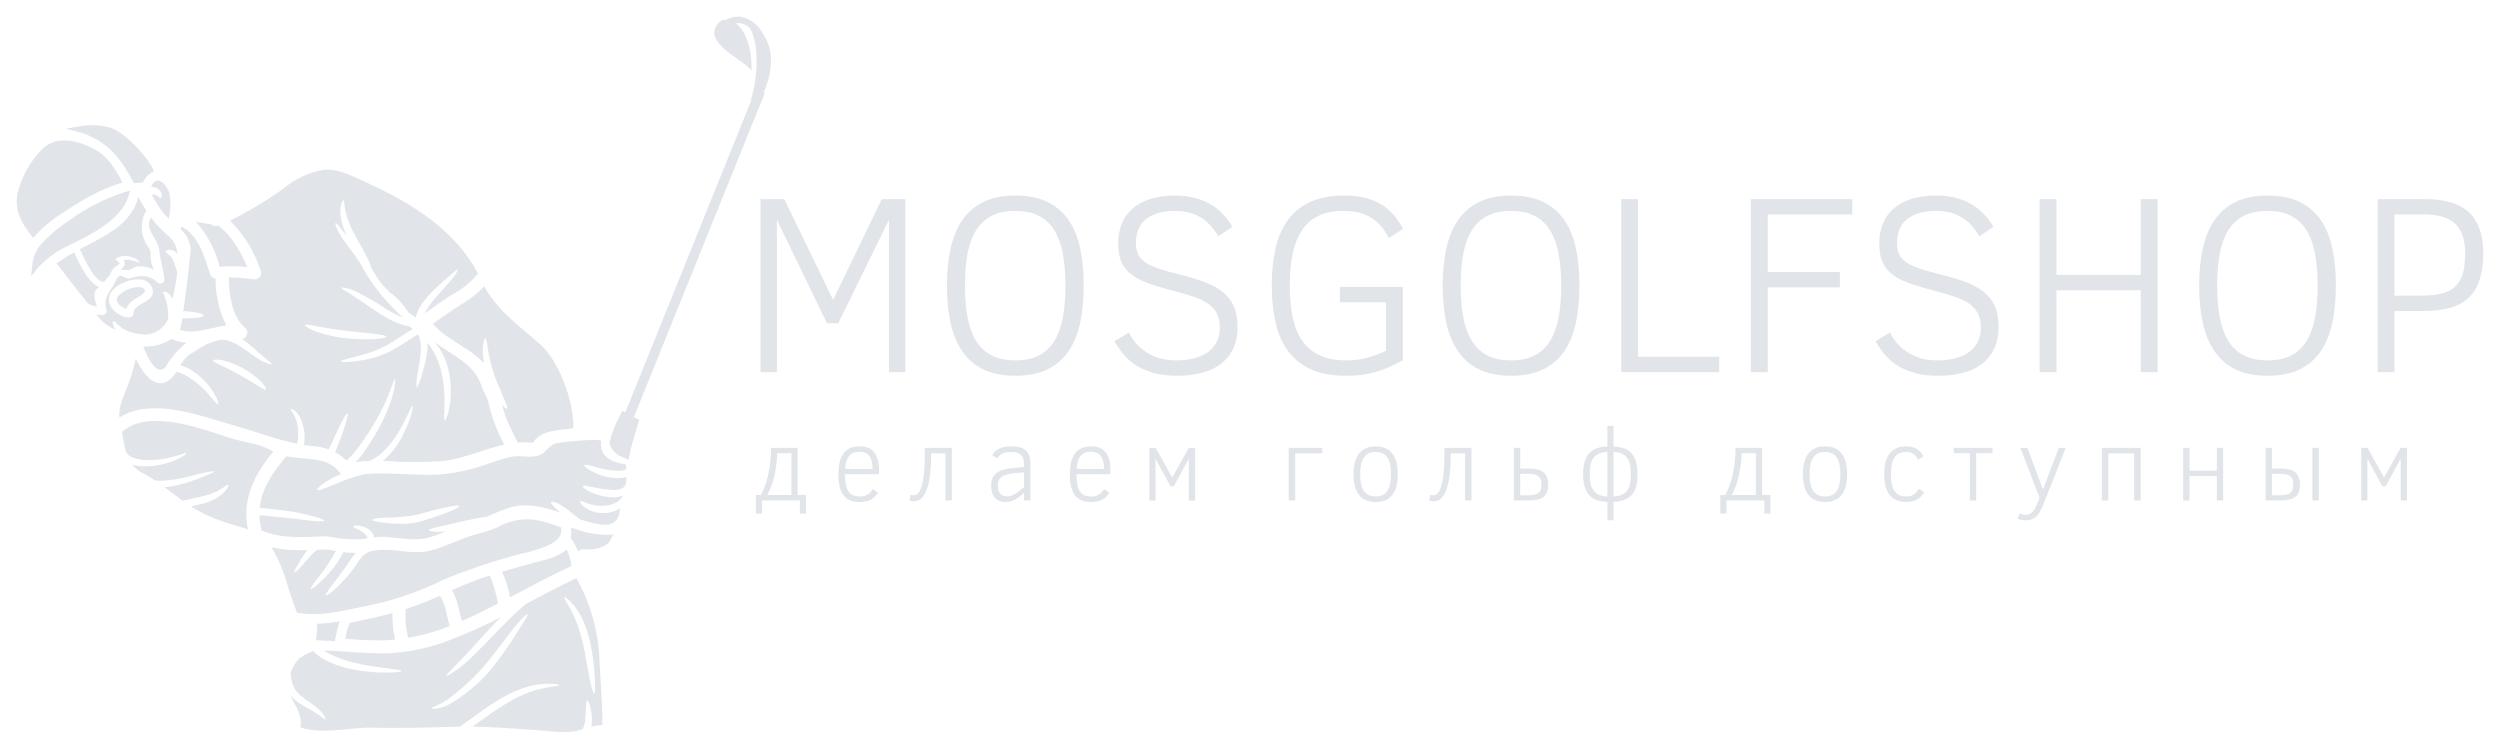 <?xml version="1.0" encoding="UTF-8"?> <svg xmlns="http://www.w3.org/2000/svg" viewBox="5504.615 5007.385 149.345 44.73"><path fill="#E1E4E9" stroke="none" fill-opacity="1" stroke-width="1" stroke-opacity="1" font-family="tfutura, arial, sans-serif" id="tSvg159c080f6b8" d="M 5512.153 5025.844 C 5512.249 5025.591 5512.433 5025.382 5512.671 5025.254 C 5512.875 5025.124 5513.674 5024.747 5513.037 5024.545 C 5512.534 5024.507 5512.041 5024.693 5511.691 5025.054C 5511.41 5025.371 5511.807 5025.736 5512.153 5025.844Z"></path><path fill="#E1E4E9" stroke="none" fill-opacity="1" stroke-width="1" stroke-opacity="1" font-family="tfutura, arial, sans-serif" id="tSvg13599f6feaf" d="M 5510.428 5024.63 C 5510.466 5024.599 5510.502 5024.568 5510.535 5024.536 C 5510.423 5024.491 5510.318 5024.428 5510.226 5024.35 C 5510.031 5024.177 5509.86 5023.977 5509.723 5023.755 C 5509.463 5023.341 5509.237 5022.908 5509.044 5022.457 C 5508.68 5022.652 5508.331 5022.874 5508 5023.123 C 5508.005 5023.13 5508.012 5023.134 5508.019 5023.143 C 5508.579 5023.881 5509.147 5024.619 5509.728 5025.341 C 5509.77 5025.393 5509.813 5025.452 5509.856 5025.505 C 5510.026 5025.604 5510.215 5025.671 5510.408 5025.705C 5510.28 5025.337 5510.143 5024.848 5510.428 5024.63Z"></path><path fill="#E1E4E9" stroke="none" fill-opacity="1" stroke-width="1" stroke-opacity="1" font-family="tfutura, arial, sans-serif" id="tSvge92800181b" d="M 5508.122 5020.259 C 5509.29 5019.485 5510.562 5018.668 5511.935 5018.293 C 5511.52 5017.508 5511.074 5016.739 5510.255 5016.299 C 5509.299 5015.783 5507.98 5015.425 5507.11 5016.319 C 5506.426 5017.019 5505.935 5017.885 5505.69 5018.832 C 5505.416 5019.982 5505.935 5020.759 5506.596 5021.593C 5507.043 5021.082 5507.554 5020.631 5508.122 5020.259Z"></path><path fill="#E1E4E9" stroke="none" fill-opacity="1" stroke-width="1" stroke-opacity="1" font-family="tfutura, arial, sans-serif" id="tSvg10dc68b1806" d="M 5508.886 5021.97 C 5510.069 5021.389 5511.856 5020.51 5512.287 5019.11 C 5512.322 5018.997 5512.358 5018.884 5512.393 5018.771 C 5512.279 5018.803 5512.165 5018.834 5512.052 5018.865 C 5510.863 5019.256 5509.744 5019.828 5508.73 5020.561 C 5508.133 5020.956 5507.586 5021.42 5507.096 5021.945 C 5506.771 5022.304 5506.576 5022.762 5506.542 5023.244 C 5506.52 5023.456 5506.497 5023.669 5506.475 5023.881 C 5506.611 5023.716 5506.747 5023.551 5506.883 5023.385 C 5507.424 5022.793 5508.081 5022.322 5508.817 5022.004C 5508.84 5021.992 5508.863 5021.981 5508.886 5021.97Z"></path><path fill="#E1E4E9" stroke="none" fill-opacity="1" stroke-width="1" stroke-opacity="1" font-family="tfutura, arial, sans-serif" id="tSvgde3c1491cc" d="M 5520.939 5034.361 C 5520.643 5034.188 5520.329 5034.052 5520.002 5033.953 C 5519.465 5033.823 5518.918 5033.722 5518.393 5033.558 C 5516.69 5033.024 5513.501 5031.755 5511.904 5033.186 C 5511.955 5033.603 5512.038 5034.016 5512.153 5034.422 C 5512.287 5034.595 5512.476 5034.718 5512.689 5034.769 C 5512.922 5034.837 5513.162 5034.87 5513.402 5034.87 C 5513.819 5034.875 5514.237 5034.833 5514.645 5034.745 C 5515.347 5034.603 5515.722 5034.395 5515.753 5034.44 C 5515.764 5034.458 5515.697 5034.547 5515.517 5034.657 C 5515.266 5034.808 5514.997 5034.927 5514.717 5035.012 C 5514.292 5035.148 5513.851 5035.227 5513.405 5035.24 C 5513.126 5035.256 5512.848 5035.229 5512.577 5035.16 C 5512.556 5035.155 5512.536 5035.148 5512.514 5035.142 C 5512.664 5035.337 5512.857 5035.496 5513.077 5035.608 C 5513.346 5035.754 5513.611 5035.911 5513.864 5036.082 C 5514.01 5036.1 5514.156 5036.109 5514.302 5036.104 C 5514.844 5036.075 5515.383 5035.987 5515.91 5035.846 C 5516.368 5035.734 5516.742 5035.633 5517.007 5035.584 C 5517.269 5035.534 5517.422 5035.521 5517.428 5035.548 C 5517.438 5035.577 5517.301 5035.642 5517.056 5035.745 C 5516.809 5035.846 5516.453 5035.992 5515.995 5036.147 C 5515.497 5036.322 5514.979 5036.438 5514.452 5036.494 C 5514.813 5036.762 5515.168 5037.035 5515.531 5037.3 C 5515.708 5037.255 5515.894 5037.21 5516.083 5037.172 C 5516.41 5037.107 5516.708 5037.042 5516.975 5036.965 C 5517.204 5036.898 5517.428 5036.809 5517.641 5036.699 C 5517.727 5036.647 5517.806 5036.602 5517.881 5036.564 C 5517.949 5036.512 5518.01 5036.465 5518.061 5036.432 C 5518.166 5036.362 5518.234 5036.333 5518.256 5036.356 C 5518.281 5036.376 5518.252 5036.445 5518.187 5036.551 C 5518.146 5036.616 5518.104 5036.678 5518.057 5036.739 C 5517.987 5036.802 5517.911 5036.873 5517.819 5036.954 C 5517.601 5037.123 5517.361 5037.255 5517.106 5037.351 C 5516.801 5037.459 5516.489 5037.542 5516.173 5037.603 C 5516.119 5037.616 5516.069 5037.627 5516.017 5037.636 C 5517.072 5038.334 5518.24 5038.641 5519.427 5039.005C 5519.048 5037.237 5519.804 5035.745 5520.939 5034.361Z"></path><path fill="#E1E4E9" stroke="none" fill-opacity="1" stroke-width="1" stroke-opacity="1" font-family="tfutura, arial, sans-serif" id="tSvg40987b6921" d="M 5518.597 5032.8 C 5519.851 5033.152 5521.101 5033.641 5522.368 5033.895 C 5522.467 5033.401 5522.44 5032.89 5522.292 5032.41 C 5522.235 5032.259 5522.162 5032.116 5522.069 5031.984 C 5522.002 5031.885 5521.96 5031.826 5521.978 5031.806 C 5521.995 5031.788 5522.059 5031.806 5522.166 5031.878 C 5522.316 5031.99 5522.44 5032.134 5522.529 5032.298 C 5522.783 5032.816 5522.871 5033.401 5522.774 5033.969 C 5522.989 5034.005 5523.202 5034.029 5523.42 5034.047 C 5523.705 5034.069 5523.985 5034.133 5524.255 5034.234 C 5524.836 5032.968 5525.277 5032.046 5525.371 5032.089 C 5525.457 5032.127 5525.172 5033.091 5524.638 5034.402 C 5524.88 5034.532 5525.105 5034.695 5525.297 5034.891 C 5525.333 5034.866 5525.368 5034.841 5525.403 5034.817 C 5525.475 5034.754 5525.54 5034.693 5525.607 5034.626 C 5525.735 5034.491 5525.854 5034.346 5525.962 5034.193 C 5526.193 5033.875 5526.406 5033.576 5526.599 5033.28 C 5526.942 5032.755 5527.252 5032.212 5527.527 5031.65 C 5527.987 5030.689 5528.133 5030.025 5528.203 5030.043 C 5528.232 5030.05 5528.223 5030.218 5528.178 5030.521 C 5528.095 5030.949 5527.972 5031.369 5527.812 5031.772 C 5527.57 5032.369 5527.279 5032.946 5526.942 5033.495 C 5526.756 5033.805 5526.538 5034.126 5526.316 5034.444 C 5526.197 5034.617 5526.067 5034.779 5525.923 5034.933 C 5525.906 5034.949 5525.888 5034.967 5525.87 5034.985 C 5526.139 5034.949 5526.41 5034.931 5526.684 5034.92 C 5526.906 5034.821 5527.115 5034.695 5527.306 5034.543 C 5527.767 5034.148 5528.158 5033.673 5528.454 5033.141 C 5528.988 5032.224 5529.201 5031.584 5529.268 5031.611 C 5529.315 5031.62 5529.21 5032.298 5528.727 5033.289 C 5528.447 5033.883 5528.05 5034.417 5527.563 5034.857 C 5527.536 5034.877 5527.509 5034.895 5527.485 5034.913 C 5528.692 5035.005 5529.903 5035.009 5531.11 5034.927 C 5532.306 5034.781 5533.524 5034.215 5534.739 5033.947 C 5534.336 5033.197 5534.028 5032.403 5533.826 5031.578 C 5533.73 5031.055 5533.526 5030.885 5533.351 5030.366 C 5532.938 5029.137 5531.635 5028.601 5530.594 5027.84 C 5530.71 5027.973 5530.816 5028.116 5530.912 5028.264 C 5531.125 5028.623 5531.285 5029.011 5531.39 5029.415 C 5531.567 5030.14 5531.599 5030.893 5531.477 5031.631 C 5531.381 5032.199 5531.237 5032.511 5531.183 5032.502 C 5531.116 5032.49 5531.157 5032.138 5531.168 5031.602 C 5531.193 5030.905 5531.123 5030.205 5530.964 5029.525 C 5530.87 5029.16 5530.733 5028.805 5530.56 5028.469 C 5530.482 5028.327 5530.394 5028.188 5530.298 5028.056 C 5530.25 5027.995 5530.21 5027.93 5530.165 5027.876 C 5530.16 5027.871 5530.155 5027.866 5530.15 5027.861 C 5530.163 5028.058 5530.156 5028.255 5530.127 5028.45 C 5530.073 5028.829 5529.986 5029.207 5529.869 5029.572 C 5529.8 5029.908 5529.685 5030.234 5529.528 5030.541 C 5529.472 5030.537 5529.472 5030.135 5529.593 5029.507 C 5529.663 5029.143 5529.717 5028.78 5529.752 5028.412 C 5529.786 5028.054 5529.737 5027.692 5529.609 5027.358 C 5529.56 5027.384 5529.51 5027.409 5529.461 5027.434 C 5529.349 5027.504 5529.237 5027.576 5529.122 5027.645 C 5528.869 5027.809 5528.62 5027.977 5528.375 5028.121 C 5528.135 5028.269 5527.884 5028.399 5527.624 5028.511 C 5527.184 5028.697 5526.724 5028.829 5526.254 5028.908 C 5525.459 5029.034 5524.968 5029.031 5524.957 5028.978 C 5524.948 5028.915 5525.432 5028.803 5526.188 5028.605 C 5526.623 5028.489 5527.047 5028.334 5527.455 5028.141 C 5527.695 5028.029 5527.927 5027.898 5528.149 5027.755 C 5528.393 5027.605 5528.629 5027.441 5528.885 5027.277 C 5529.006 5027.205 5529.12 5027.13 5529.241 5027.057 C 5529.248 5027.055 5529.252 5027.053 5529.259 5027.049 C 5529.21 5027.001 5529.16 5026.95 5529.113 5026.898 C 5528.963 5026.867 5528.806 5026.829 5528.631 5026.779 C 5528.539 5026.752 5528.456 5026.719 5528.366 5026.687 C 5528.27 5026.649 5528.178 5026.606 5528.086 5026.559 C 5527.898 5026.47 5527.712 5026.371 5527.532 5026.264 C 5526.805 5025.821 5526.213 5025.366 5525.757 5025.083 C 5525.645 5025.014 5525.542 5024.951 5525.455 5024.891 C 5525.373 5024.843 5525.292 5024.796 5525.21 5024.749 C 5525.08 5024.666 5525.013 5024.608 5525.024 5024.579 C 5525.033 5024.552 5525.125 5024.556 5525.275 5024.59 C 5525.354 5024.608 5525.443 5024.628 5525.547 5024.664 C 5525.652 5024.702 5525.771 5024.752 5525.901 5024.808 C 5526.541 5025.131 5527.16 5025.492 5527.759 5025.885 C 5527.935 5025.987 5528.106 5026.091 5528.277 5026.173 C 5528.358 5026.212 5528.449 5026.268 5528.519 5026.295 C 5528.573 5026.313 5528.624 5026.338 5528.673 5026.358 C 5528.544 5026.237 5528.378 5026.068 5528.176 5025.864 C 5527.556 5025.245 5527.005 5024.559 5526.534 5023.821 C 5526.41 5023.603 5526.291 5023.39 5526.175 5023.183 C 5526.061 5022.99 5525.935 5022.804 5525.807 5022.631 C 5525.556 5022.284 5525.309 5021.974 5525.121 5021.694 C 5524.73 5021.131 5524.609 5020.734 5524.656 5020.707 C 5524.715 5020.673 5524.937 5021.017 5525.356 5021.49 C 5525.116 5021.046 5524.975 5020.557 5524.943 5020.052 C 5524.937 5019.579 5525.084 5019.35 5525.134 5019.356 C 5525.201 5019.363 5525.168 5019.646 5525.255 5020.016 C 5525.381 5020.527 5525.578 5021.019 5525.843 5021.474 C 5526.143 5022.028 5526.44 5022.531 5526.621 5022.921 C 5526.697 5023.078 5526.76 5023.24 5526.805 5023.408 C 5526.843 5023.475 5526.879 5023.536 5526.917 5023.603 C 5527.074 5023.861 5527.242 5024.106 5527.406 5024.336 C 5527.519 5024.437 5527.695 5024.633 5527.92 5024.884 C 5527.956 5024.902 5527.989 5024.922 5528.023 5024.945 C 5528.099 5025.003 5528.182 5025.068 5528.277 5025.146 C 5528.548 5025.415 5528.792 5025.714 5529.001 5026.034 C 5529.138 5026.14 5529.291 5026.245 5529.45 5026.364 C 5529.499 5026.125 5529.589 5025.895 5529.721 5025.689 C 5529.854 5025.472 5530.009 5025.267 5530.179 5025.079 C 5530.459 5024.774 5530.757 5024.485 5531.072 5024.213 C 5531.332 5023.987 5531.545 5023.801 5531.691 5023.673 C 5531.836 5023.542 5531.915 5023.47 5531.944 5023.489 C 5531.973 5023.509 5531.933 5023.616 5531.821 5023.785 C 5531.661 5024.014 5531.484 5024.231 5531.291 5024.435 C 5531.056 5024.695 5530.771 5024.996 5530.486 5025.344 C 5530.34 5025.519 5530.208 5025.709 5530.094 5025.907 C 5530.053 5025.974 5530.019 5026.041 5529.988 5026.111 C 5530.511 5025.75 5531.011 5025.359 5531.554 5025.025 C 5532.166 5024.711 5532.709 5024.278 5533.151 5023.749 C 5533.155 5023.74 5533.165 5023.733 5533.171 5023.724 C 5531.805 5021.151 5529.315 5019.588 5526.697 5018.376 C 5525.895 5018.009 5524.829 5017.416 5523.903 5017.533 C 5523.032 5017.692 5522.218 5018.078 5521.545 5018.655 C 5520.533 5019.375 5519.468 5020.014 5518.355 5020.566 C 5519.203 5021.411 5519.836 5022.445 5520.199 5023.585 C 5520.302 5023.901 5519.995 5024.108 5519.719 5024.069 C 5519.244 5023.994 5518.764 5023.96 5518.281 5023.964 C 5518.299 5025.007 5518.465 5026.311 5519.272 5026.984 C 5519.497 5027.201 5519.383 5027.583 5519.075 5027.641 C 5519.118 5027.672 5519.163 5027.706 5519.207 5027.735 C 5519.291 5027.789 5519.369 5027.847 5519.443 5027.91 C 5519.735 5028.141 5519.972 5028.368 5520.176 5028.541 C 5520.569 5028.89 5520.876 5029.074 5520.843 5029.135 C 5520.82 5029.18 5520.479 5029.11 5519.992 5028.791 C 5519.752 5028.641 5519.49 5028.437 5519.198 5028.233 C 5518.905 5028.011 5518.575 5027.84 5518.225 5027.73 C 5518.135 5027.706 5518.041 5027.69 5517.949 5027.685 C 5517.891 5027.681 5517.834 5027.681 5517.779 5027.685 C 5517.482 5027.753 5517.195 5027.847 5516.917 5027.966 C 5516.727 5028.067 5516.551 5028.179 5516.396 5028.278 C 5516.22 5028.395 5516.062 5028.491 5515.932 5028.558 C 5515.737 5028.72 5515.567 5028.913 5515.43 5029.128 C 5515.415 5029.15 5515.396 5029.18 5515.381 5029.204 C 5515.549 5029.251 5515.713 5029.314 5515.869 5029.395 C 5516.468 5029.722 5516.975 5030.198 5517.339 5030.777 C 5517.451 5030.945 5517.545 5031.126 5517.617 5031.317 C 5517.662 5031.454 5517.675 5031.535 5517.646 5031.551 C 5517.617 5031.564 5517.559 5031.51 5517.469 5031.4 C 5517.375 5031.299 5517.254 5031.142 5517.09 5030.963 C 5516.69 5030.49 5516.208 5030.09 5515.668 5029.787 C 5515.504 5029.702 5515.331 5029.635 5515.151 5029.588 C 5514.997 5029.888 5514.737 5030.121 5514.423 5030.245 C 5513.676 5030.449 5513.072 5029.549 5512.727 5028.805 C 5512.626 5029.247 5512.509 5029.684 5512.361 5030.115 C 5512.15 5030.745 5511.659 5031.627 5511.749 5032.329C 5513.692 5031.077 5516.648 5032.255 5518.597 5032.8Z M 5523.561 5026.883 C 5523.985 5026.965 5524.589 5027.059 5525.255 5027.143 C 5526.594 5027.297 5527.7 5027.371 5527.7 5027.499 C 5527.702 5027.614 5526.585 5027.739 5525.203 5027.583 C 5524.611 5027.515 5524.028 5027.381 5523.467 5027.181 C 5523.041 5027.012 5522.81 5026.853 5522.826 5026.802C 5522.846 5026.739 5523.126 5026.795 5523.561 5026.883Z M 5517.343 5028.91 C 5517.359 5028.859 5517.568 5028.841 5517.9 5028.908 C 5518.333 5029.011 5518.747 5029.173 5519.136 5029.388 C 5519.526 5029.601 5519.883 5029.866 5520.199 5030.175 C 5520.435 5030.422 5520.54 5030.613 5520.497 5030.653 C 5520.455 5030.694 5520.273 5030.591 5520.002 5030.418 C 5519.73 5030.247 5519.351 5030.016 5518.925 5029.776 C 5518.494 5029.543 5518.095 5029.343 5517.81 5029.209C 5517.519 5029.067 5517.323 5028.973 5517.343 5028.91Z"></path><path fill="#E1E4E9" stroke="none" fill-opacity="1" stroke-width="1" stroke-opacity="1" font-family="tfutura, arial, sans-serif" id="tSvg17263d9c3f2" d="M 5526.922 5043.493 C 5528.38 5043.172 5529.793 5042.672 5531.128 5042.004 C 5532.462 5041.454 5533.826 5040.987 5535.217 5040.604 C 5535.915 5040.386 5538.247 5040.057 5538.145 5039.029 C 5538.142 5038.984 5538.145 5038.94 5538.158 5038.895 C 5537.804 5038.769 5537.467 5038.648 5537.158 5038.572 C 5536.24 5038.28 5535.242 5038.383 5534.403 5038.856 C 5534.001 5039.036 5533.584 5039.177 5533.156 5039.276 C 5532.13 5039.532 5531.224 5040.077 5530.199 5040.301 C 5529.086 5040.541 5527.956 5040.048 5526.846 5040.301 C 5526.801 5040.313 5526.76 5040.317 5526.715 5040.326 C 5526.677 5040.344 5526.637 5040.36 5526.599 5040.378 C 5526.541 5040.413 5526.48 5040.452 5526.417 5040.487 C 5526.368 5040.532 5526.318 5040.575 5526.264 5040.615 C 5526.208 5040.678 5526.155 5040.743 5526.105 5040.811 C 5526.092 5040.829 5526.078 5040.848 5526.065 5040.866 C 5526.061 5040.871 5526.057 5040.875 5526.054 5040.88 C 5526.053 5040.881 5526.052 5040.882 5526.051 5040.882 C 5526.047 5040.889 5526.043 5040.896 5526.038 5040.902 C 5526.013 5040.941 5525.987 5040.98 5525.962 5041.019 C 5525.854 5041.174 5525.749 5041.322 5525.648 5041.468 C 5525.536 5041.605 5525.426 5041.735 5525.322 5041.86 C 5525.116 5042.111 5524.903 5042.309 5524.732 5042.482 C 5524.378 5042.809 5524.136 5042.991 5524.091 5042.948 C 5524.046 5042.908 5524.208 5042.655 5524.504 5042.273 C 5524.643 5042.076 5524.824 5041.86 5525.006 5041.606 C 5525.098 5041.481 5525.197 5041.346 5525.297 5041.212 C 5525.392 5041.071 5525.488 5040.925 5525.591 5040.777 C 5525.617 5040.74 5525.642 5040.704 5525.668 5040.667 C 5525.674 5040.658 5525.68 5040.649 5525.686 5040.64 C 5525.694 5040.629 5525.702 5040.617 5525.71 5040.606 C 5525.713 5040.602 5525.717 5040.597 5525.72 5040.593 C 5525.734 5040.576 5525.748 5040.558 5525.762 5040.541 C 5525.798 5040.499 5525.829 5040.458 5525.868 5040.415 C 5525.621 5040.415 5525.376 5040.398 5525.131 5040.366 C 5524.818 5040.979 5524.403 5041.535 5523.905 5042.011 C 5523.497 5042.408 5523.218 5042.616 5523.176 5042.58 C 5523.135 5042.544 5523.335 5042.253 5523.678 5041.811 C 5524.062 5041.34 5524.396 5040.833 5524.681 5040.299 C 5524.506 5040.27 5524.324 5040.239 5524.136 5040.205 C 5524.125 5040.205 5524.12 5040.207 5524.109 5040.207 C 5523.934 5040.212 5523.761 5040.218 5523.582 5040.225 C 5523.56 5040.236 5523.538 5040.247 5523.517 5040.259 C 5523.485 5040.286 5523.452 5040.312 5523.42 5040.339 C 5523.353 5040.391 5523.292 5040.449 5523.234 5040.512 C 5523.12 5040.633 5523.014 5040.757 5522.915 5040.873 C 5522.765 5041.062 5522.604 5041.244 5522.431 5041.414 C 5522.303 5041.531 5522.218 5041.575 5522.195 5041.557 C 5522.175 5041.539 5522.218 5041.447 5522.303 5041.302 C 5522.379 5041.158 5522.5 5040.95 5522.666 5040.687 C 5522.756 5040.544 5522.855 5040.405 5522.96 5040.272 C 5522.969 5040.263 5522.976 5040.254 5522.985 5040.243 C 5522.265 5040.281 5521.542 5040.227 5520.836 5040.084 C 5521.146 5040.6 5521.399 5041.145 5521.594 5041.714 C 5521.832 5042.479 5522.067 5043.242 5522.357 5043.987C 5523.893 5044.261 5525.421 5043.785 5526.922 5043.493Z"></path><path fill="#E1E4E9" stroke="none" fill-opacity="1" stroke-width="1" stroke-opacity="1" font-family="tfutura, arial, sans-serif" id="tSvg166c1aa312c" d="M 5511.379 5026.562 C 5511.437 5026.526 5511.554 5026.699 5511.742 5026.853 C 5511.854 5026.95 5511.978 5027.033 5512.111 5027.098 C 5512.276 5027.177 5512.451 5027.239 5512.631 5027.282 C 5512.826 5027.324 5513.023 5027.354 5513.223 5027.371 C 5513.851 5027.383 5514.423 5027.008 5514.668 5026.43 C 5514.665 5026.407 5514.663 5026.382 5514.665 5026.36 C 5514.663 5026.145 5514.65 5025.932 5514.625 5025.718 C 5514.589 5025.521 5514.537 5025.328 5514.47 5025.14 C 5514.461 5025.099 5514.443 5025.063 5514.421 5025.03 C 5514.405 5025 5514.391 5024.969 5514.381 5024.938 C 5514.36 5024.886 5514.36 5024.843 5514.383 5024.823 C 5514.423 5024.783 5514.547 5024.801 5514.701 5024.927 C 5514.793 5025.014 5514.869 5025.12 5514.926 5025.236 C 5515.047 5024.711 5515.141 5024.18 5515.208 5023.643 C 5515.193 5023.612 5515.179 5023.576 5515.163 5023.536 C 5515.105 5023.385 5515.056 5023.179 5514.979 5022.99 C 5514.926 5022.84 5514.831 5022.708 5514.71 5022.607 C 5514.668 5022.569 5514.621 5022.533 5514.573 5022.502 C 5514.533 5022.468 5514.51 5022.437 5514.513 5022.407 C 5514.517 5022.378 5514.549 5022.351 5514.596 5022.331 C 5514.668 5022.302 5514.748 5022.295 5514.824 5022.316 C 5514.943 5022.338 5515.056 5022.394 5515.145 5022.475 C 5515.17 5022.497 5515.195 5022.524 5515.213 5022.551 C 5515.186 5022.158 5515.013 5021.791 5514.726 5021.519 C 5514.317 5021.183 5513.952 5020.797 5513.633 5020.373 C 5513.21 5021.082 5514.073 5021.665 5514.129 5022.316 C 5514.178 5022.91 5514.389 5023.475 5514.436 5024.092 C 5514.432 5024.298 5514.183 5024.402 5514.033 5024.26 C 5513.51 5023.782 5512.998 5023.818 5512.346 5024.016 C 5512.086 5024.094 5511.769 5023.576 5511.547 5024.123 C 5511.28 5024.774 5510.733 5025.061 5510.975 5025.911 C 5511.015 5026.061 5510.903 5026.21 5510.749 5026.21 C 5510.623 5026.207 5510.497 5026.196 5510.372 5026.176 C 5510.63 5026.524 5510.962 5026.806 5511.346 5027.006 C 5511.404 5027.033 5511.462 5027.059 5511.527 5027.084 C 5511.518 5027.076 5511.514 5027.064 5511.505 5027.057C 5511.321 5026.77 5511.336 5026.589 5511.379 5026.562Z M 5511.186 5024.982 C 5511.478 5024.332 5512.507 5023.977 5513.163 5024.094 C 5513.629 5024.242 5513.985 5024.819 5513.562 5025.222 C 5513.292 5025.476 5512.561 5025.678 5512.591 5026.111 C 5512.591 5026.241 5512.485 5026.346 5512.355 5026.346C 5511.72 5026.376 5510.881 5025.665 5511.186 5024.982Z"></path><path fill="#E1E4E9" stroke="none" fill-opacity="1" stroke-width="1" stroke-opacity="1" font-family="tfutura, arial, sans-serif" id="tSvg712be5680f" d="M 5514.865 5027.627 C 5514.849 5027.638 5514.833 5027.648 5514.817 5027.658 C 5514.364 5027.939 5513.842 5028.089 5513.31 5028.091 C 5513.264 5028.094 5513.219 5028.096 5513.173 5028.098 C 5513.191 5028.14 5513.208 5028.182 5513.225 5028.224 C 5513.371 5028.588 5513.752 5029.435 5514.171 5029.471 C 5514.181 5029.471 5514.192 5029.471 5514.201 5029.471 C 5514.353 5029.462 5514.488 5029.37 5514.553 5029.234 C 5514.811 5028.794 5515.136 5028.399 5515.517 5028.06 C 5515.528 5028.052 5515.539 5028.044 5515.549 5028.036 C 5515.562 5028.024 5515.576 5028.013 5515.589 5028 C 5515.644 5027.952 5515.698 5027.904 5515.753 5027.856 C 5515.681 5027.848 5515.609 5027.839 5515.538 5027.831 C 5515.32 5027.809 5515.109 5027.746 5514.916 5027.65C 5514.899 5027.642 5514.882 5027.635 5514.865 5027.627Z"></path><path fill="#E1E4E9" stroke="none" fill-opacity="1" stroke-width="1" stroke-opacity="1" font-family="tfutura, arial, sans-serif" id="tSvg44590a806e" d="M 5517.72 5023.249 C 5517.728 5023.273 5517.737 5023.298 5517.745 5023.323 C 5517.77 5023.321 5517.796 5023.318 5517.821 5023.316 C 5518.288 5023.273 5518.757 5023.276 5519.221 5023.325 C 5519.275 5023.33 5519.329 5023.335 5519.383 5023.341 C 5519.362 5023.29 5519.341 5023.24 5519.319 5023.19 C 5519.158 5022.811 5518.559 5021.517 5517.678 5020.886 C 5517.664 5020.876 5517.649 5020.866 5517.635 5020.855 C 5517.619 5020.862 5517.602 5020.869 5517.586 5020.875 C 5517.476 5020.918 5517.353 5020.891 5517.267 5020.808 C 5517.26 5020.802 5517.254 5020.796 5517.247 5020.79 C 5516.937 5020.743 5516.626 5020.696 5516.316 5020.649 C 5516.38 5020.716 5516.443 5020.783 5516.507 5020.851C 5517.074 5021.555 5517.489 5022.374 5517.72 5023.249Z"></path><path fill="#E1E4E9" stroke="none" fill-opacity="1" stroke-width="1" stroke-opacity="1" font-family="tfutura, arial, sans-serif" id="tSvg108f6774008" d="M 5530.477 5026.728 C 5531.287 5027.702 5532.665 5028.132 5533.512 5029.076 C 5533.474 5028.807 5533.454 5028.536 5533.454 5028.264 C 5533.483 5027.856 5533.539 5027.607 5533.6 5027.607 C 5533.658 5027.607 5533.714 5027.858 5533.766 5028.257 C 5533.849 5028.758 5533.97 5029.254 5534.125 5029.738 C 5534.221 5030.005 5534.322 5030.259 5534.418 5030.49 C 5534.479 5030.599 5534.529 5030.716 5534.564 5030.835 C 5534.804 5031.391 5534.979 5031.761 5534.905 5031.809 C 5534.867 5031.829 5534.769 5031.744 5534.634 5031.573 C 5534.733 5032.318 5535.22 5033.148 5535.54 5033.825 C 5535.841 5033.796 5536.146 5033.801 5536.447 5033.843 C 5536.828 5033.19 5537.732 5033.085 5538.463 5033.02 C 5538.6 5033.006 5538.737 5032.989 5538.869 5032.968 C 5538.918 5031.385 5537.997 5028.948 5536.906 5027.97 C 5535.69 5026.887 5534.482 5026.082 5533.631 5024.651 C 5533.613 5024.619 5533.6 5024.588 5533.589 5024.554 C 5533.571 5024.536 5533.555 5024.518 5533.542 5024.496 C 5533.126 5024.928 5532.651 5025.299 5532.131 5025.597C 5531.559 5025.945 5531.027 5026.346 5530.477 5026.728Z"></path><path fill="#E1E4E9" stroke="none" fill-opacity="1" stroke-width="1" stroke-opacity="1" font-family="tfutura, arial, sans-serif" id="tSvgeeccd73e9e" d="M 5513.25 5021.75 C 5512.998 5021.173 5513.034 5020.512 5513.351 5019.967 C 5513.187 5019.713 5513.03 5019.448 5512.879 5019.161 C 5512.456 5020.81 5510.859 5021.492 5509.387 5022.268 C 5509.576 5022.708 5509.795 5023.134 5510.044 5023.544 C 5510.161 5023.735 5510.302 5023.913 5510.466 5024.067 C 5510.562 5024.168 5510.7 5024.222 5510.841 5024.213 C 5510.953 5024.074 5511.061 5023.935 5511.177 5023.805 C 5511.231 5023.641 5511.323 5023.491 5511.448 5023.372 C 5511.525 5023.307 5511.594 5023.262 5511.653 5023.219 C 5511.691 5023.197 5511.725 5023.17 5511.756 5023.138 C 5511.767 5023.125 5511.767 5023.105 5511.756 5023.091 C 5511.727 5023.058 5511.691 5023.027 5511.655 5022.997 C 5511.598 5022.953 5511.541 5022.909 5511.485 5022.865 C 5511.542 5022.834 5511.6 5022.802 5511.657 5022.771 C 5511.864 5022.663 5512.101 5022.636 5512.326 5022.697 C 5512.465 5022.728 5512.599 5022.777 5512.725 5022.845 C 5512.913 5022.957 5512.965 5023.044 5512.949 5023.06 C 5512.931 5023.085 5512.853 5023.042 5512.664 5022.984 C 5512.543 5022.948 5512.42 5022.923 5512.294 5022.91 C 5512.265 5022.908 5512.233 5022.905 5512.2 5022.905 C 5512.131 5022.905 5512.061 5022.912 5511.992 5022.928 C 5512.072 5023.015 5512.092 5023.145 5512.041 5023.253 C 5512.016 5023.304 5511.98 5023.352 5511.935 5023.39 C 5511.904 5023.421 5511.873 5023.448 5511.837 5023.475 C 5511.83 5023.48 5511.823 5023.484 5511.816 5023.491 C 5511.881 5023.495 5511.946 5023.502 5511.996 5023.511 C 5512.523 5023.588 5512.514 5023.302 5512.918 5023.294 C 5513.225 5023.28 5513.532 5023.349 5513.802 5023.5 C 5513.671 5023.219 5513.604 5022.912 5513.604 5022.603C 5513.656 5022.19 5513.373 5022.125 5513.25 5021.75Z"></path><path fill="#E1E4E9" stroke="none" fill-opacity="1" stroke-width="1" stroke-opacity="1" font-family="tfutura, arial, sans-serif" id="tSvgfa8f4847ac" d="M 5509.885 5015.467 C 5511.183 5016.03 5511.85 5016.903 5512.561 5018.222 C 5512.582 5018.261 5512.603 5018.299 5512.624 5018.338 C 5512.668 5018.332 5512.712 5018.326 5512.756 5018.32 C 5512.853 5018.309 5512.949 5018.3 5513.046 5018.293 C 5513.081 5018.29 5513.117 5018.287 5513.153 5018.284 C 5513.17 5018.253 5513.186 5018.222 5513.202 5018.19 C 5513.304 5017.986 5513.46 5017.816 5513.658 5017.699 C 5513.712 5017.668 5513.767 5017.637 5513.822 5017.607 C 5513.793 5017.551 5513.765 5017.496 5513.737 5017.441 C 5513.324 5016.636 5512.011 5015.218 5511.109 5014.985 C 5510.557 5014.846 5509.983 5014.826 5509.423 5014.922 C 5509.131 5014.971 5508.839 5015.021 5508.548 5015.07 C 5508.833 5015.147 5509.119 5015.224 5509.405 5015.301C 5509.569 5015.346 5509.728 5015.402 5509.885 5015.467Z"></path><path fill="#E1E4E9" stroke="none" fill-opacity="1" stroke-width="1" stroke-opacity="1" font-family="tfutura, arial, sans-serif" id="tSvg72ec5e2854" d="M 5513.643 5018.563 C 5513.896 5018.538 5514.14 5018.673 5514.25 5018.901 C 5514.336 5019.114 5514.257 5019.188 5514.21 5019.209 C 5514.149 5019.231 5514.077 5019.11 5513.999 5019.083 C 5513.95 5019.054 5513.898 5019.029 5513.844 5019.011 C 5513.79 5018.998 5513.734 5018.995 5513.678 5019.002 C 5513.869 5019.368 5514.086 5019.72 5514.329 5020.054 C 5514.441 5020.195 5514.567 5020.328 5514.703 5020.445 C 5514.809 5019.958 5514.824 5019.458 5514.746 5018.964 C 5514.665 5018.69 5514.371 5018.138 5514.006 5018.175C 5513.813 5018.195 5513.703 5018.372 5513.643 5018.563Z"></path><path fill="#E1E4E9" stroke="none" fill-opacity="1" stroke-width="1" stroke-opacity="1" font-family="tfutura, arial, sans-serif" id="tSvgb033157950" d="M 5516.341 5026.373 C 5516.208 5026.387 5516.04 5026.387 5515.872 5026.396 C 5515.789 5026.4 5515.702 5026.403 5515.609 5026.407 C 5515.576 5026.407 5515.54 5026.412 5515.507 5026.418 C 5515.482 5026.645 5515.435 5026.869 5515.368 5027.086 C 5516.112 5027.349 5516.942 5027.039 5517.774 5026.885 C 5517.893 5026.858 5518.014 5026.84 5518.136 5026.824 C 5517.7 5025.956 5517.48 5024.994 5517.496 5024.022 C 5517.49 5024.02 5517.478 5024.02 5517.469 5024.018 C 5517.321 5024 5517.2 5023.895 5517.16 5023.751 C 5516.87 5022.811 5516.448 5021.362 5515.453 5020.927 C 5515.439 5020.97 5515.419 5021.012 5515.39 5021.046 C 5515.437 5021.098 5515.484 5021.149 5515.527 5021.205 C 5515.89 5021.564 5516.061 5022.076 5515.984 5022.58 C 5515.861 5023.717 5515.731 5024.839 5515.565 5025.97 C 5515.565 5025.972 5515.565 5025.974 5515.565 5025.976 C 5515.576 5025.976 5515.585 5025.972 5515.596 5025.972 C 5515.695 5025.979 5515.791 5025.985 5515.883 5025.992 C 5516.04 5026.003 5516.197 5026.028 5516.35 5026.061 C 5516.614 5026.113 5516.779 5026.173 5516.776 5026.234C 5516.774 5026.295 5516.61 5026.346 5516.341 5026.373Z"></path><path fill="#E1E4E9" stroke="none" fill-opacity="1" stroke-width="1" stroke-opacity="1" font-family="tfutura, arial, sans-serif" id="tSvg1735632e3e7" d="M 5538.995 5038.984 C 5538.908 5038.956 5538.821 5038.928 5538.734 5038.899 C 5538.737 5038.991 5538.739 5039.082 5538.741 5039.173 C 5538.744 5039.262 5538.737 5039.355 5538.721 5039.444 C 5538.716 5039.472 5538.71 5039.5 5538.705 5039.527 C 5538.722 5039.55 5538.738 5039.572 5538.755 5039.595 C 5538.878 5039.759 5538.981 5039.935 5539.064 5040.124 C 5539.092 5040.186 5539.12 5040.248 5539.147 5040.31 C 5539.208 5040.28 5539.268 5040.249 5539.329 5040.218 C 5539.356 5040.205 5539.385 5040.2 5539.416 5040.202 C 5539.919 5040.236 5540.805 5040.202 5541.099 5039.613 C 5541.149 5039.512 5541.199 5039.41 5541.249 5039.309 C 5541.137 5039.318 5541.025 5039.326 5540.913 5039.334C 5540.257 5039.336 5539.607 5039.22 5538.995 5038.984Z"></path><path fill="#E1E4E9" stroke="none" fill-opacity="1" stroke-width="1" stroke-opacity="1" font-family="tfutura, arial, sans-serif" id="tSvg16d66e5d8fd" d="M 5539.049 5041.923 C 5538.035 5042.396 5537.039 5042.926 5536.047 5043.457 C 5536.022 5043.476 5535.998 5043.495 5535.973 5043.514 C 5535.562 5043.861 5535.132 5044.269 5534.69 5044.714 C 5533.82 5045.613 5533.035 5046.459 5532.398 5047.004 C 5531.758 5047.556 5531.305 5047.8 5531.272 5047.757 C 5531.229 5047.706 5531.624 5047.365 5532.182 5046.775 C 5532.754 5046.187 5533.49 5045.319 5534.378 5044.404 C 5534.43 5044.353 5534.479 5044.303 5534.533 5044.254 C 5533.624 5044.727 5532.691 5045.148 5531.738 5045.519 C 5530.399 5046.082 5528.968 5046.387 5527.517 5046.42 C 5526.326 5046.407 5525.143 5046.291 5523.954 5046.237 C 5524.035 5046.297 5524.118 5046.351 5524.205 5046.403 C 5524.719 5046.667 5525.267 5046.865 5525.832 5046.986 C 5526.359 5047.114 5526.848 5047.188 5527.259 5047.246 C 5528.077 5047.358 5528.596 5047.401 5528.596 5047.462 C 5528.596 5047.524 5528.075 5047.591 5527.229 5047.556 C 5526.732 5047.533 5526.238 5047.477 5525.749 5047.383 C 5525.134 5047.276 5524.542 5047.076 5523.99 5046.786 C 5523.739 5046.647 5523.51 5046.472 5523.308 5046.268 C 5523.115 5046.353 5522.925 5046.45 5522.74 5046.553 C 5522.651 5046.605 5522.568 5046.663 5522.49 5046.725 C 5522.267 5046.95 5522.101 5047.219 5522 5047.517 C 5521.992 5047.551 5521.987 5047.587 5521.985 5047.623 C 5521.987 5047.811 5522.019 5047.997 5522.077 5048.175 C 5522.265 5048.92 5523.044 5049.238 5523.485 5049.613 C 5523.674 5049.754 5523.838 5049.927 5523.97 5050.122 C 5524.055 5050.261 5524.077 5050.348 5524.057 5050.366 C 5524.037 5050.385 5523.958 5050.328 5523.838 5050.229 C 5523.67 5050.095 5523.492 5049.974 5523.308 5049.868 C 5523.072 5049.727 5522.772 5049.583 5522.447 5049.359 C 5522.272 5049.24 5522.115 5049.099 5521.982 5048.935 C 5522.014 5049.036 5522.057 5049.135 5522.108 5049.227 C 5522.404 5049.763 5522.673 5050.266 5522.554 5050.828 C 5523.815 5051.293 5525.551 5050.826 5526.821 5050.855 C 5528.465 5050.893 5530.096 5050.849 5531.74 5050.801 C 5531.857 5050.797 5531.976 5050.795 5532.092 5050.795 C 5532.499 5050.507 5532.929 5050.187 5533.389 5049.861 C 5533.911 5049.478 5534.466 5049.135 5535.04 5048.836 C 5535.52 5048.592 5536.032 5048.415 5536.559 5048.309 C 5536.76 5048.271 5536.965 5048.244 5537.169 5048.233 C 5537.326 5048.224 5537.48 5048.224 5537.638 5048.233 C 5537.884 5048.253 5538.024 5048.282 5538.026 5048.309 C 5538.026 5048.388 5537.463 5048.372 5536.631 5048.612 C 5536.144 5048.754 5535.673 5048.951 5535.228 5049.198 C 5534.681 5049.507 5534.151 5049.848 5533.645 5050.219 C 5533.366 5050.418 5533.097 5050.611 5532.835 5050.793 C 5534.1 5050.811 5535.354 5050.909 5536.626 5050.997 C 5537.443 5051.051 5538.508 5051.239 5539.302 5050.985 C 5539.32 5050.981 5539.336 5050.977 5539.356 5050.97 C 5539.373 5050.956 5539.39 5050.941 5539.408 5050.927 C 5539.416 5050.913 5539.428 5050.9 5539.439 5050.887 C 5539.463 5050.846 5539.484 5050.804 5539.502 5050.759 C 5539.535 5050.656 5539.558 5050.548 5539.571 5050.44 C 5539.594 5050.236 5539.607 5050.032 5539.609 5049.828 C 5539.616 5049.467 5539.628 5049.234 5539.69 5049.227 C 5539.75 5049.218 5539.843 5049.431 5539.919 5049.801 C 5539.964 5050.023 5539.982 5050.247 5539.977 5050.474 C 5539.973 5050.582 5539.957 5050.692 5539.932 5050.797 C 5540.152 5050.737 5540.376 5050.703 5540.601 5050.692 C 5540.601 5049.22 5540.464 5047.76 5540.395 5046.291C 5540.262 5044.756 5539.802 5043.267 5539.049 5041.923Z M 5535.536 5045.117 C 5535.027 5045.954 5534.459 5046.75 5533.838 5047.504 C 5533.185 5048.242 5532.425 5048.877 5531.581 5049.386 C 5531.319 5049.546 5531.029 5049.653 5530.727 5049.712 C 5530.646 5049.727 5530.561 5049.729 5530.477 5049.718 C 5530.421 5049.712 5530.39 5049.698 5530.388 5049.685 C 5530.386 5049.671 5530.415 5049.651 5530.466 5049.631 C 5530.54 5049.606 5530.612 5049.577 5530.684 5049.546 C 5530.942 5049.431 5531.186 5049.287 5531.415 5049.123 C 5532.178 5048.556 5532.882 5047.912 5533.515 5047.201 C 5534.228 5046.373 5534.814 5045.514 5535.28 5044.935 C 5535.747 5044.355 5536.09 5044.032 5536.135 5044.07 C 5536.18 5044.11 5535.931 5044.494 5535.534 5045.117C 5535.535 5045.117 5535.535 5045.117 5535.536 5045.117Z M 5540.114 5048.803 C 5540.058 5048.812 5539.95 5048.477 5539.841 5047.932 C 5539.73 5047.388 5539.616 5046.631 5539.437 5045.826 C 5539.349 5045.447 5539.242 5045.075 5539.116 5044.709 C 5539.008 5044.415 5538.88 5044.128 5538.737 5043.85 C 5538.488 5043.383 5538.265 5043.098 5538.322 5043.058 C 5538.36 5043.027 5538.649 5043.213 5538.999 5043.684 C 5539.197 5043.957 5539.363 5044.252 5539.493 5044.561 C 5539.65 5044.938 5539.773 5045.328 5539.865 5045.725 C 5540.02 5046.438 5540.114 5047.163 5540.148 5047.892C 5540.179 5048.446 5540.177 5048.792 5540.114 5048.803Z"></path><path fill="#E1E4E9" stroke="none" fill-opacity="1" stroke-width="1" stroke-opacity="1" font-family="tfutura, arial, sans-serif" id="tSvg1741455f093" d="M 5523.564 5044.646 C 5523.563 5044.707 5523.562 5044.767 5523.561 5044.828 C 5523.557 5045.026 5523.541 5045.22 5523.512 5045.416 C 5523.502 5045.487 5523.492 5045.558 5523.483 5045.629 C 5523.554 5045.632 5523.625 5045.635 5523.696 5045.638 C 5523.947 5045.647 5524.198 5045.66 5524.45 5045.678 C 5524.507 5045.683 5524.565 5045.687 5524.622 5045.692 C 5524.633 5045.635 5524.643 5045.578 5524.653 5045.521 C 5524.71 5045.223 5524.761 5044.999 5524.819 5044.792 C 5524.847 5044.695 5524.875 5044.599 5524.903 5044.502 C 5524.803 5044.518 5524.704 5044.533 5524.604 5044.548 C 5524.313 5044.593 5524.024 5044.621 5523.743 5044.637C 5523.683 5044.64 5523.623 5044.643 5523.564 5044.646Z"></path><path fill="#E1E4E9" stroke="none" fill-opacity="1" stroke-width="1" stroke-opacity="1" font-family="tfutura, arial, sans-serif" id="tSvgf9dc1aee3b" d="M 5541.74 5035.936 C 5541.72 5035.937 5541.7 5035.939 5541.68 5035.94 C 5541.663 5035.941 5541.645 5035.942 5541.628 5035.943 C 5541.556 5035.943 5541.482 5035.943 5541.408 5035.947 C 5540.915 5035.92 5540.433 5035.786 5539.997 5035.55 C 5539.672 5035.375 5539.495 5035.236 5539.517 5035.178 C 5539.537 5035.121 5539.769 5035.162 5540.112 5035.261 C 5540.538 5035.393 5540.978 5035.476 5541.422 5035.505 C 5541.756 5035.526 5541.945 5035.48 5542.021 5035.398 C 5542.014 5035.314 5542.007 5035.232 5541.996 5035.146 C 5541.992 5035.14 5541.989 5035.131 5541.98 5035.121 C 5541.978 5035.12 5541.976 5035.12 5541.974 5035.115 C 5541.164 5035.023 5540.388 5034.626 5540.529 5033.742 C 5540.561 5033.541 5538.012 5033.798 5537.788 5033.881 C 5537.351 5034.043 5537.234 5034.44 5536.807 5034.588 C 5536.296 5034.769 5535.706 5034.566 5535.179 5034.668 C 5534.389 5034.823 5533.656 5035.171 5532.88 5035.373 C 5532.162 5035.575 5531.422 5035.698 5530.677 5035.743 C 5529.282 5035.797 5527.783 5035.581 5526.368 5035.709 C 5526.081 5035.786 5525.747 5035.88 5525.39 5036.006 C 5524.898 5036.19 5524.461 5036.38 5524.138 5036.508 C 5523.815 5036.638 5523.598 5036.712 5523.566 5036.658 C 5523.535 5036.602 5523.694 5036.445 5523.983 5036.237 C 5524.295 5036.026 5524.625 5035.846 5524.97 5035.703 C 5524.963 5035.694 5524.957 5035.687 5524.95 5035.678 C 5524.237 5034.61 5522.837 5034.877 5521.722 5034.644 C 5520.888 5035.611 5520.237 5036.602 5520.128 5037.744 C 5520.136 5037.744 5520.145 5037.744 5520.154 5037.744 C 5520.206 5037.744 5520.257 5037.744 5520.309 5037.742 C 5520.368 5037.739 5520.426 5037.742 5520.482 5037.749 C 5520.592 5037.76 5520.702 5037.773 5520.814 5037.789 C 5521.262 5037.838 5521.688 5037.895 5522.074 5037.95 C 5522.462 5038.004 5522.792 5038.101 5523.077 5038.166 C 5523.645 5038.309 5523.99 5038.428 5523.979 5038.487 C 5523.968 5038.547 5523.604 5038.538 5523.023 5038.475 C 5522.734 5038.446 5522.388 5038.383 5522.007 5038.35 C 5521.626 5038.316 5521.211 5038.276 5520.771 5038.226 C 5520.664 5038.214 5520.557 5038.201 5520.45 5038.188 C 5520.401 5038.184 5520.349 5038.179 5520.3 5038.179 C 5520.246 5038.179 5520.192 5038.179 5520.141 5038.177 C 5520.132 5038.177 5520.123 5038.177 5520.114 5038.177 C 5520.123 5038.491 5520.17 5038.803 5520.255 5039.106 C 5520.3 5039.108 5520.343 5039.117 5520.385 5039.133 C 5521.594 5039.595 5522.846 5039.455 5524.109 5039.422 C 5524.143 5039.42 5524.174 5039.424 5524.205 5039.431 C 5524.23 5039.431 5524.255 5039.433 5524.279 5039.438 C 5524.972 5039.59 5525.683 5039.637 5526.393 5039.581 C 5526.417 5039.577 5526.442 5039.57 5526.464 5039.563 C 5526.507 5039.552 5526.556 5039.514 5526.542 5039.534 C 5526.541 5039.539 5526.542 5039.543 5526.542 5039.55 C 5526.542 5039.554 5526.552 5039.539 5526.559 5039.534 C 5526.563 5039.532 5526.567 5039.529 5526.572 5039.527 C 5526.569 5039.518 5526.567 5039.509 5526.563 5039.5 C 5526.572 5039.46 5526.516 5039.38 5526.451 5039.316 C 5526.388 5039.254 5526.316 5039.197 5526.242 5039.146 C 5526.123 5039.072 5526.002 5039.007 5525.874 5038.949 C 5525.794 5038.906 5525.722 5038.888 5525.722 5038.856 C 5525.702 5038.791 5525.998 5038.713 5526.383 5038.87 C 5526.493 5038.913 5526.596 5038.971 5526.693 5039.043 C 5526.832 5039.139 5526.928 5039.287 5526.955 5039.455 C 5526.958 5039.467 5526.96 5039.48 5526.958 5039.492 C 5527.151 5039.458 5527.348 5039.444 5527.543 5039.451 C 5528.443 5039.494 5529.49 5039.763 5530.365 5039.462 C 5530.668 5039.361 5530.962 5039.245 5531.251 5039.126 C 5531.13 5039.139 5531.018 5039.148 5530.915 5039.15 C 5530.507 5039.153 5530.253 5039.11 5530.249 5039.054 C 5530.244 5038.987 5530.49 5038.922 5530.886 5038.839 C 5531.28 5038.756 5531.812 5038.626 5532.402 5038.489 C 5532.88 5038.381 5533.324 5038.301 5533.694 5038.257 C 5534.156 5038.038 5534.629 5037.849 5535.114 5037.692 C 5536.106 5037.414 5537.093 5037.67 5538.066 5037.997 C 5537.956 5037.897 5537.859 5037.802 5537.781 5037.724 C 5537.604 5037.556 5537.505 5037.43 5537.539 5037.376 C 5537.572 5037.324 5537.73 5037.358 5537.954 5037.466 C 5538.239 5037.618 5538.505 5037.802 5538.752 5038.011 C 5538.938 5038.157 5539.109 5038.294 5539.259 5038.41 C 5539.484 5038.484 5539.706 5038.551 5539.928 5038.605 C 5540.675 5038.794 5541.583 5038.955 5541.657 5037.746 C 5541.46 5037.881 5541.235 5037.968 5541 5038.009 C 5540.536 5038.089 5540.058 5038.004 5539.65 5037.766 C 5539.331 5037.564 5539.248 5037.376 5539.279 5037.331 C 5539.318 5037.277 5539.51 5037.398 5539.782 5037.484 C 5540.15 5037.603 5540.542 5037.634 5540.926 5037.576 C 5541.123 5037.542 5541.316 5037.472 5541.489 5037.371 C 5541.621 5037.282 5541.732 5037.165 5541.814 5037.029 C 5541.823 5037.015 5541.83 5036.999 5541.837 5036.984 C 5541.637 5037.066 5541.42 5037.105 5541.202 5037.093 C 5540.744 5037.078 5540.294 5036.968 5539.878 5036.771 C 5539.569 5036.618 5539.403 5036.472 5539.43 5036.418 C 5539.455 5036.365 5539.661 5036.407 5539.979 5036.474 C 5540.383 5036.571 5540.794 5036.631 5541.209 5036.656 C 5541.406 5036.67 5541.606 5036.633 5541.787 5036.553 C 5541.902 5036.492 5541.982 5036.383 5542.009 5036.257 C 5542.023 5036.126 5542.032 5035.999 5542.032 5035.869 C 5541.969 5035.893 5541.904 5035.911 5541.837 5035.925C 5541.804 5035.928 5541.772 5035.932 5541.74 5035.936Z M 5531.35 5037.989 C 5531.126 5038.078 5530.856 5038.175 5530.554 5038.276 C 5530.403 5038.325 5530.244 5038.379 5530.078 5038.433 C 5529.905 5038.491 5529.728 5038.541 5529.549 5038.578 C 5529.198 5038.655 5528.84 5038.686 5528.481 5038.675 C 5528.193 5038.67 5527.909 5038.653 5527.624 5038.619 C 5527.148 5038.561 5526.85 5038.507 5526.85 5038.442 C 5526.85 5038.379 5527.148 5038.327 5527.635 5038.307 C 5528.245 5038.305 5528.853 5038.251 5529.455 5038.15 C 5529.618 5038.116 5529.791 5038.067 5529.957 5038.017 C 5530.125 5037.973 5530.287 5037.928 5530.439 5037.888 C 5530.747 5037.804 5531.025 5037.739 5531.262 5037.69 C 5531.734 5037.591 5532.034 5037.558 5532.052 5037.618C 5532.07 5037.677 5531.799 5037.814 5531.35 5037.989Z"></path><path fill="#E1E4E9" stroke="none" fill-opacity="1" stroke-width="1" stroke-opacity="1" font-family="tfutura, arial, sans-serif" id="tSvge377848f6f" d="M 5534.614 5041.535 C 5534.827 5042.024 5534.984 5042.538 5535.083 5043.063 C 5536.294 5042.425 5537.499 5041.775 5538.745 5041.203 C 5538.721 5040.86 5538.627 5040.523 5538.47 5040.216 C 5538.071 5040.521 5537.608 5040.734 5537.119 5040.839C 5536.299 5041.059 5535.455 5041.286 5534.614 5041.535Z"></path><path fill="#E1E4E9" stroke="none" fill-opacity="1" stroke-width="1" stroke-opacity="1" font-family="tfutura, arial, sans-serif" id="tSvg16069e172f9" d="M 5525.506 5044.59 C 5525.502 5044.604 5525.497 5044.613 5525.493 5044.626 C 5525.369 5044.92 5525.286 5045.227 5525.244 5045.544 C 5526.002 5045.6 5526.758 5045.656 5527.514 5045.638 C 5527.749 5045.631 5527.985 5045.615 5528.216 5045.593 C 5528.099 5045.073 5528.046 5044.539 5528.061 5044.005 C 5527.633 5044.126 5527.193 5044.231 5526.729 5044.332C 5526.323 5044.42 5525.912 5044.509 5525.506 5044.59Z"></path><path fill="#E1E4E9" stroke="none" fill-opacity="1" stroke-width="1" stroke-opacity="1" font-family="tfutura, arial, sans-serif" id="tSvg81133f7674" d="M 5528.851 5043.767 C 5528.811 5044.343 5528.86 5044.925 5528.994 5045.487 C 5529.847 5045.339 5530.681 5045.104 5531.484 5044.783 C 5531.482 5044.779 5531.48 5044.774 5531.477 5044.772 C 5531.282 5044.155 5531.255 5043.518 5530.896 5042.975C 5530.228 5043.276 5529.546 5043.541 5528.851 5043.767Z"></path><path fill="#E1E4E9" stroke="none" fill-opacity="1" stroke-width="1" stroke-opacity="1" font-family="tfutura, arial, sans-serif" id="tSvg5468fee358" d="M 5532.212 5044.482 C 5532.232 5044.474 5532.252 5044.465 5532.272 5044.455 C 5532.981 5044.137 5533.672 5043.794 5534.356 5043.44 C 5534.269 5042.863 5534.104 5042.3 5533.869 5041.766 C 5533.1 5042.008 5532.346 5042.302 5531.615 5042.641C 5531.967 5043.204 5532.021 5043.848 5532.212 5044.482Z"></path><path fill="#E1E4E9" stroke="none" fill-opacity="1" stroke-width="1" stroke-opacity="1" font-family="tfutura, arial, sans-serif" id="tSvgd1505209d3" d="M 5550.233 5012.921 C 5550.605 5012.075 5550.845 5010.98 5550.524 5010.061 C 5550.432 5009.801 5550.304 5009.554 5550.145 5009.328 C 5549.887 5008.848 5549.43 5008.504 5548.896 5008.394 C 5548.568 5008.358 5548.239 5008.425 5547.952 5008.587 C 5547.936 5008.587 5547.92 5008.585 5547.905 5008.581 C 5547.896 5008.578 5547.887 5008.576 5547.878 5008.574 C 5547.84 5008.574 5547.803 5008.574 5547.765 5008.574 C 5547.751 5008.588 5547.737 5008.602 5547.723 5008.616 C 5547.467 5008.76 5547.303 5009.02 5547.286 5009.312 C 5547.279 5009.928 5548.073 5010.487 5548.71 5010.936 C 5548.907 5011.075 5549.078 5011.194 5549.183 5011.288 C 5549.294 5011.386 5549.404 5011.484 5549.515 5011.582 C 5549.511 5011.434 5549.508 5011.287 5549.504 5011.14 C 5549.502 5011.014 5549.492 5010.888 5549.479 5010.759 C 5549.428 5010.355 5549.221 5009.229 5548.571 5008.78 C 5548.66 5008.764 5548.752 5008.762 5548.842 5008.773 C 5549.062 5008.816 5549.266 5008.917 5549.43 5009.072 C 5549.43 5009.073 5549.43 5009.075 5549.43 5009.076 C 5550.051 5010.26 5549.8 5012.286 5549.495 5013.287 C 5549.486 5013.318 5549.486 5013.349 5549.495 5013.381 C 5546.985 5019.597 5544.476 5025.813 5541.967 5032.029 C 5541.908 5031.996 5541.849 5031.963 5541.789 5031.93 C 5541.73 5032.051 5541.67 5032.172 5541.61 5032.293 C 5541.417 5032.652 5541.258 5033.027 5541.132 5033.415 C 5541.124 5033.433 5541.116 5033.452 5541.108 5033.47 C 5541.112 5033.5 5541.117 5033.529 5541.121 5033.558 C 5541.104 5033.59 5541.087 5033.621 5541.069 5033.653 C 5541.054 5033.736 5541.039 5033.82 5541.024 5033.903 C 5541.042 5033.939 5541.06 5033.975 5541.078 5034.011 C 5541.206 5034.305 5541.44 5034.541 5541.734 5034.671 C 5541.876 5034.729 5542.019 5034.787 5542.162 5034.846 C 5542.194 5034.695 5542.226 5034.544 5542.259 5034.393 C 5542.328 5034.056 5542.427 5033.731 5542.53 5033.388 C 5542.593 5033.182 5542.655 5032.975 5542.712 5032.766 C 5542.74 5032.663 5542.768 5032.56 5542.797 5032.457 C 5542.699 5032.411 5542.602 5032.364 5542.505 5032.318 C 5542.499 5032.313 5542.489 5032.309 5542.48 5032.304 C 5545.087 5025.852 5547.694 5019.4 5550.3 5012.948C 5550.278 5012.939 5550.255 5012.93 5550.233 5012.921Z"></path><path fill="#E1E4E9" stroke="none" fill-opacity="1" stroke-width="1" stroke-opacity="1" font-family="tfutura, arial, sans-serif" id="tSvg8bd511006c" d="M 5558.698 5029.614 C 5558.373 5029.614 5558.048 5029.614 5557.722 5029.614 C 5557.722 5026.581 5557.722 5023.547 5557.722 5020.514 C 5556.711 5022.574 5555.7 5024.635 5554.689 5026.696 C 5554.465 5026.696 5554.24 5026.696 5554.016 5026.696 C 5553.019 5024.635 5552.021 5022.574 5551.024 5020.514 C 5551.024 5023.547 5551.024 5026.581 5551.024 5029.614 C 5550.698 5029.614 5550.372 5029.614 5550.046 5029.614 C 5550.046 5026.17 5550.046 5022.726 5550.046 5019.282 C 5550.519 5019.282 5550.992 5019.282 5551.466 5019.282 C 5552.439 5021.288 5553.411 5023.295 5554.384 5025.301 C 5555.353 5023.295 5556.321 5021.288 5557.289 5019.282 C 5557.759 5019.282 5558.228 5019.282 5558.698 5019.282C 5558.698 5022.726 5558.698 5026.17 5558.698 5029.614Z"></path><path fill="#E1E4E9" stroke="none" fill-opacity="1" stroke-width="1" stroke-opacity="1" font-family="tfutura, arial, sans-serif" id="tSvg15c72a02e57" d="M 5569.353 5024.448 C 5569.353 5025.281 5569.281 5026.028 5569.137 5026.692 C 5568.992 5027.358 5568.758 5027.923 5568.436 5028.387 C 5568.11 5028.852 5567.688 5029.211 5567.168 5029.46 C 5566.648 5029.709 5566.015 5029.832 5565.268 5029.832 C 5564.523 5029.832 5563.891 5029.709 5563.372 5029.46 C 5562.854 5029.211 5562.435 5028.852 5562.11 5028.383 C 5561.787 5027.914 5561.551 5027.351 5561.406 5026.689 C 5561.257 5026.025 5561.183 5025.281 5561.183 5024.448 C 5561.183 5023.623 5561.257 5022.878 5561.406 5022.214 C 5561.551 5021.548 5561.787 5020.983 5562.11 5020.518 C 5562.435 5020.054 5562.854 5019.695 5563.372 5019.444 C 5563.891 5019.193 5564.523 5019.067 5565.268 5019.067 C 5566.015 5019.067 5566.648 5019.191 5567.168 5019.439 C 5567.688 5019.688 5568.11 5020.045 5568.436 5020.507 C 5568.758 5020.969 5568.992 5021.535 5569.137 5022.199C 5569.281 5022.862 5569.353 5023.614 5569.353 5024.448Z M 5568.263 5024.448 C 5568.263 5023.733 5568.209 5023.098 5568.106 5022.544 C 5568 5021.988 5567.832 5021.521 5567.597 5021.144 C 5567.363 5020.765 5567.054 5020.476 5566.67 5020.281 C 5566.289 5020.083 5565.822 5019.985 5565.268 5019.985 C 5564.71 5019.985 5564.241 5020.081 5563.859 5020.276 C 5563.476 5020.471 5563.166 5020.756 5562.928 5021.136 C 5562.691 5021.515 5562.52 5021.981 5562.415 5022.535 C 5562.312 5023.089 5562.26 5023.728 5562.26 5024.448 C 5562.26 5025.166 5562.312 5025.801 5562.415 5026.353 C 5562.52 5026.905 5562.691 5027.371 5562.928 5027.753 C 5563.166 5028.134 5563.476 5028.423 5563.859 5028.621 C 5564.241 5028.816 5564.71 5028.914 5565.268 5028.914 C 5565.822 5028.914 5566.289 5028.816 5566.67 5028.621 C 5567.054 5028.423 5567.363 5028.136 5567.597 5027.757 C 5567.832 5027.378 5568 5026.911 5568.106 5026.357C 5568.209 5025.803 5568.263 5025.166 5568.263 5024.448Z"></path><path fill="#E1E4E9" stroke="none" fill-opacity="1" stroke-width="1" stroke-opacity="1" font-family="tfutura, arial, sans-serif" id="tSvg87cfe99de2" d="M 5578.543 5026.911 C 5578.543 5027.446 5578.449 5027.896 5578.258 5028.264 C 5578.07 5028.632 5577.812 5028.933 5577.489 5029.166 C 5577.166 5029.401 5576.787 5029.57 5576.347 5029.675 C 5575.908 5029.78 5575.441 5029.832 5574.945 5029.832 C 5574.423 5029.832 5573.965 5029.78 5573.57 5029.675 C 5573.178 5029.57 5572.832 5029.428 5572.536 5029.246 C 5572.24 5029.065 5571.984 5028.845 5571.769 5028.592 C 5571.551 5028.34 5571.359 5028.065 5571.188 5027.766 C 5571.477 5027.593 5571.765 5027.421 5572.054 5027.248 C 5572.154 5027.448 5572.283 5027.645 5572.442 5027.842 C 5572.601 5028.04 5572.796 5028.217 5573.025 5028.376 C 5573.254 5028.535 5573.521 5028.666 5573.826 5028.765 C 5574.133 5028.865 5574.488 5028.914 5574.884 5028.914 C 5575.248 5028.914 5575.587 5028.879 5575.903 5028.802 C 5576.22 5028.728 5576.493 5028.612 5576.728 5028.453 C 5576.962 5028.293 5577.146 5028.089 5577.28 5027.842 C 5577.415 5027.596 5577.482 5027.3 5577.482 5026.959 C 5577.482 5026.638 5577.431 5026.369 5577.325 5026.149 C 5577.222 5025.927 5577.063 5025.736 5576.847 5025.572 C 5576.634 5025.411 5576.363 5025.27 5576.033 5025.151 C 5575.706 5025.032 5575.317 5024.915 5574.869 5024.801 C 5574.272 5024.646 5573.756 5024.496 5573.324 5024.35 C 5572.891 5024.202 5572.534 5024.025 5572.249 5023.818 C 5571.966 5023.612 5571.755 5023.36 5571.619 5023.065 C 5571.482 5022.768 5571.412 5022.394 5571.412 5021.943 C 5571.412 5021.512 5571.482 5021.122 5571.621 5020.768 C 5571.762 5020.416 5571.971 5020.112 5572.253 5019.861 C 5572.534 5019.61 5572.886 5019.415 5573.308 5019.276 C 5573.731 5019.137 5574.228 5019.067 5574.795 5019.067 C 5575.223 5019.067 5575.611 5019.11 5575.959 5019.197 C 5576.307 5019.285 5576.621 5019.408 5576.899 5019.572 C 5577.179 5019.731 5577.428 5019.926 5577.648 5020.157 C 5577.866 5020.386 5578.061 5020.644 5578.238 5020.933 C 5577.956 5021.123 5577.674 5021.312 5577.392 5021.501 C 5577.265 5021.277 5577.117 5021.072 5576.951 5020.884 C 5576.787 5020.698 5576.601 5020.537 5576.392 5020.402 C 5576.183 5020.27 5575.948 5020.166 5575.688 5020.092 C 5575.425 5020.02 5575.134 5019.985 5574.808 5019.985 C 5574.416 5019.985 5574.072 5020.03 5573.779 5020.121 C 5573.485 5020.209 5573.24 5020.337 5573.047 5020.498 C 5572.854 5020.664 5572.709 5020.864 5572.614 5021.097 C 5572.52 5021.333 5572.473 5021.593 5572.473 5021.882 C 5572.473 5022.161 5572.516 5022.394 5572.604 5022.58 C 5572.691 5022.766 5572.837 5022.928 5573.041 5023.065 C 5573.245 5023.201 5573.516 5023.327 5573.855 5023.439 C 5574.191 5023.552 5574.613 5023.668 5575.116 5023.791 C 5575.647 5023.926 5576.125 5024.072 5576.549 5024.224 C 5576.973 5024.379 5577.332 5024.572 5577.628 5024.801 C 5577.924 5025.03 5578.151 5025.312 5578.305 5025.649C 5578.465 5025.985 5578.543 5026.404 5578.543 5026.911Z"></path><path fill="#E1E4E9" stroke="none" fill-opacity="1" stroke-width="1" stroke-opacity="1" font-family="tfutura, arial, sans-serif" id="tSvg1e45889b4e" d="M 5588.433 5021.052 C 5588.147 5021.237 5587.862 5021.422 5587.576 5021.607 C 5587.441 5021.342 5587.291 5021.109 5587.123 5020.906 C 5586.957 5020.705 5586.764 5020.537 5586.544 5020.399 C 5586.327 5020.263 5586.077 5020.159 5585.797 5020.09 C 5585.519 5020.02 5585.205 5019.985 5584.859 5019.985 C 5584.297 5019.985 5583.812 5020.079 5583.408 5020.265 C 5583.007 5020.451 5582.675 5020.731 5582.417 5021.104 C 5582.159 5021.478 5581.968 5021.943 5581.847 5022.501 C 5581.723 5023.06 5581.663 5023.708 5581.663 5024.448 C 5581.663 5025.146 5581.722 5025.772 5581.836 5026.324 C 5581.948 5026.876 5582.136 5027.342 5582.401 5027.726 C 5582.666 5028.109 5583.014 5028.403 5583.444 5028.607 C 5583.875 5028.812 5584.406 5028.914 5585.037 5028.914 C 5585.245 5028.914 5585.447 5028.904 5585.643 5028.881 C 5585.836 5028.859 5586.029 5028.823 5586.217 5028.775 C 5586.405 5028.728 5586.598 5028.668 5586.795 5028.596 C 5586.99 5028.525 5587.197 5028.441 5587.41 5028.347 C 5587.41 5027.379 5587.41 5026.411 5587.41 5025.443 C 5586.492 5025.443 5585.574 5025.443 5584.656 5025.443 C 5584.656 5025.137 5584.656 5024.831 5584.656 5024.525 C 5585.91 5024.525 5587.164 5024.525 5588.418 5024.525 C 5588.418 5025.988 5588.418 5027.451 5588.418 5028.914 C 5588.13 5029.065 5587.859 5029.195 5587.603 5029.31 C 5587.345 5029.424 5587.085 5029.52 5586.82 5029.597 C 5586.558 5029.673 5586.28 5029.731 5585.986 5029.772 C 5585.692 5029.812 5585.367 5029.832 5585.008 5029.832 C 5584.191 5029.832 5583.502 5029.706 5582.942 5029.455 C 5582.383 5029.204 5581.928 5028.845 5581.578 5028.376 C 5581.226 5027.91 5580.975 5027.342 5580.82 5026.678 C 5580.665 5026.012 5580.589 5025.265 5580.589 5024.433 C 5580.589 5023.603 5580.665 5022.856 5580.82 5022.194 C 5580.975 5021.532 5581.223 5020.969 5581.567 5020.507 C 5581.91 5020.045 5582.354 5019.688 5582.901 5019.439 C 5583.449 5019.191 5584.117 5019.067 5584.903 5019.067 C 5585.389 5019.067 5585.82 5019.117 5586.195 5019.211 C 5586.567 5019.309 5586.892 5019.446 5587.173 5019.624 C 5587.45 5019.798 5587.693 5020.009 5587.897 5020.254C 5588.101 5020.498 5588.28 5020.765 5588.433 5021.052Z"></path><path fill="#E1E4E9" stroke="none" fill-opacity="1" stroke-width="1" stroke-opacity="1" font-family="tfutura, arial, sans-serif" id="tSvg17c72e6b5ad" d="M 5598.967 5024.448 C 5598.967 5025.281 5598.895 5026.028 5598.752 5026.692 C 5598.608 5027.358 5598.373 5027.923 5598.049 5028.387 C 5597.727 5028.852 5597.305 5029.211 5596.784 5029.46 C 5596.264 5029.709 5595.631 5029.832 5594.884 5029.832 C 5594.138 5029.832 5593.505 5029.709 5592.989 5029.46 C 5592.471 5029.211 5592.049 5028.852 5591.726 5028.383 C 5591.403 5027.914 5591.168 5027.351 5591.019 5026.689 C 5590.874 5026.025 5590.799 5025.281 5590.799 5024.448 C 5590.799 5023.623 5590.874 5022.878 5591.019 5022.214 C 5591.168 5021.548 5591.403 5020.983 5591.726 5020.518 C 5592.049 5020.054 5592.471 5019.695 5592.989 5019.444 C 5593.505 5019.193 5594.138 5019.067 5594.884 5019.067 C 5595.631 5019.067 5596.264 5019.191 5596.784 5019.439 C 5597.305 5019.688 5597.727 5020.045 5598.049 5020.507 C 5598.373 5020.969 5598.608 5021.535 5598.752 5022.199C 5598.895 5022.862 5598.967 5023.614 5598.967 5024.448Z M 5597.879 5024.448 C 5597.879 5023.733 5597.825 5023.098 5597.722 5022.544 C 5597.616 5021.988 5597.446 5021.521 5597.213 5021.144 C 5596.98 5020.765 5596.67 5020.476 5596.286 5020.281 C 5595.903 5020.083 5595.436 5019.985 5594.884 5019.985 C 5594.326 5019.985 5593.855 5020.081 5593.473 5020.276 C 5593.09 5020.471 5592.78 5020.756 5592.545 5021.136 C 5592.307 5021.515 5592.136 5021.981 5592.031 5022.535 C 5591.928 5023.089 5591.874 5023.728 5591.874 5024.448 C 5591.874 5025.166 5591.928 5025.801 5592.031 5026.353 C 5592.136 5026.905 5592.307 5027.371 5592.545 5027.753 C 5592.78 5028.134 5593.09 5028.423 5593.473 5028.621 C 5593.855 5028.816 5594.326 5028.914 5594.884 5028.914 C 5595.436 5028.914 5595.903 5028.816 5596.286 5028.621 C 5596.67 5028.423 5596.98 5028.136 5597.213 5027.757 C 5597.446 5027.378 5597.616 5026.911 5597.722 5026.357C 5597.825 5025.803 5597.879 5025.166 5597.879 5024.448Z"></path><path fill="#E1E4E9" stroke="none" fill-opacity="1" stroke-width="1" stroke-opacity="1" font-family="tfutura, arial, sans-serif" id="tSvg351b81f5be" d="M 5607.314 5029.614 C 5605.364 5029.614 5603.413 5029.614 5601.462 5029.614 C 5601.462 5026.17 5601.462 5022.726 5601.462 5019.282 C 5601.797 5019.282 5602.133 5019.282 5602.469 5019.282 C 5602.469 5022.421 5602.469 5025.559 5602.469 5028.697 C 5604.084 5028.697 5605.699 5028.697 5607.314 5028.697C 5607.314 5029.003 5607.314 5029.309 5607.314 5029.614Z"></path><path fill="#E1E4E9" stroke="none" fill-opacity="1" stroke-width="1" stroke-opacity="1" font-family="tfutura, arial, sans-serif" id="tSvge2eb850d4b" d="M 5615.266 5020.193 C 5613.584 5020.193 5611.902 5020.193 5610.219 5020.193 C 5610.219 5021.34 5610.219 5022.487 5610.219 5023.634 C 5611.655 5023.634 5613.091 5023.634 5614.526 5023.634 C 5614.526 5023.941 5614.526 5024.247 5614.526 5024.554 C 5613.091 5024.554 5611.655 5024.554 5610.219 5024.554 C 5610.219 5026.241 5610.219 5027.928 5610.219 5029.614 C 5609.883 5029.614 5609.546 5029.614 5609.209 5029.614 C 5609.209 5026.17 5609.209 5022.726 5609.209 5019.282 C 5611.228 5019.282 5613.247 5019.282 5615.266 5019.282C 5615.266 5019.586 5615.266 5019.89 5615.266 5020.193Z"></path><path fill="#E1E4E9" stroke="none" fill-opacity="1" stroke-width="1" stroke-opacity="1" font-family="tfutura, arial, sans-serif" id="tSvg2d73b35020" d="M 5624.005 5026.911 C 5624.005 5027.446 5623.911 5027.896 5623.725 5028.264 C 5623.534 5028.632 5623.279 5028.933 5622.955 5029.166 C 5622.63 5029.401 5622.249 5029.57 5621.811 5029.675 C 5621.374 5029.78 5620.905 5029.832 5620.407 5029.832 C 5619.885 5029.832 5619.427 5029.78 5619.037 5029.675 C 5618.642 5029.57 5618.296 5029.428 5618 5029.246 C 5617.704 5029.065 5617.448 5028.845 5617.231 5028.592 C 5617.015 5028.34 5616.823 5028.065 5616.655 5027.766 C 5616.944 5027.593 5617.232 5027.421 5617.52 5027.248 C 5617.619 5027.448 5617.749 5027.645 5617.908 5027.842 C 5618.067 5028.04 5618.26 5028.217 5618.492 5028.376 C 5618.72 5028.535 5618.987 5028.666 5619.292 5028.765 C 5619.598 5028.865 5619.95 5028.914 5620.349 5028.914 C 5620.712 5028.914 5621.053 5028.879 5621.368 5028.802 C 5621.683 5028.728 5621.96 5028.612 5622.193 5028.453 C 5622.426 5028.293 5622.613 5028.089 5622.747 5027.842 C 5622.879 5027.596 5622.947 5027.3 5622.947 5026.959 C 5622.947 5026.638 5622.895 5026.369 5622.789 5026.149 C 5622.686 5025.927 5622.527 5025.736 5622.314 5025.572 C 5622.099 5025.411 5621.827 5025.27 5621.5 5025.151 C 5621.17 5025.032 5620.782 5024.915 5620.336 5024.801 C 5619.737 5024.646 5619.223 5024.496 5618.787 5024.35 C 5618.357 5024.202 5617.998 5024.025 5617.713 5023.818 C 5617.431 5023.612 5617.22 5023.36 5617.083 5023.065 C 5616.946 5022.768 5616.879 5022.394 5616.879 5021.943 C 5616.879 5021.512 5616.948 5021.122 5617.087 5020.768 C 5617.227 5020.416 5617.437 5020.112 5617.718 5019.861 C 5618 5019.61 5618.35 5019.415 5618.774 5019.276 C 5619.196 5019.137 5619.692 5019.067 5620.259 5019.067 C 5620.688 5019.067 5621.076 5019.11 5621.423 5019.197 C 5621.774 5019.285 5622.087 5019.408 5622.366 5019.572 C 5622.644 5019.731 5622.893 5019.926 5623.11 5020.157 C 5623.33 5020.386 5623.527 5020.644 5623.7 5020.933 C 5623.42 5021.123 5623.14 5021.312 5622.859 5021.501 C 5622.727 5021.277 5622.581 5021.072 5622.417 5020.884 C 5622.254 5020.698 5622.067 5020.537 5621.856 5020.402 C 5621.648 5020.27 5621.412 5020.166 5621.15 5020.092 C 5620.89 5020.02 5620.598 5019.985 5620.275 5019.985 C 5619.88 5019.985 5619.537 5020.03 5619.245 5020.121 C 5618.952 5020.209 5618.707 5020.337 5618.512 5020.498 C 5618.319 5020.664 5618.175 5020.864 5618.079 5021.097 C 5617.985 5021.333 5617.938 5021.593 5617.938 5021.882 C 5617.938 5022.161 5617.982 5022.394 5618.07 5022.58 C 5618.155 5022.766 5618.301 5022.928 5618.505 5023.065 C 5618.709 5023.201 5618.98 5023.327 5619.317 5023.439 C 5619.658 5023.552 5620.077 5023.668 5620.58 5023.791 C 5621.111 5023.926 5621.592 5024.072 5622.014 5024.224 C 5622.437 5024.379 5622.799 5024.572 5623.092 5024.801 C 5623.388 5025.03 5623.615 5025.312 5623.772 5025.649C 5623.929 5025.985 5624.005 5026.404 5624.005 5026.911Z"></path><path fill="#E1E4E9" stroke="none" fill-opacity="1" stroke-width="1" stroke-opacity="1" font-family="tfutura, arial, sans-serif" id="tSvgb1de0e8302" d="M 5633.502 5029.614 C 5633.167 5029.614 5632.832 5029.614 5632.496 5029.614 C 5632.496 5027.985 5632.496 5026.356 5632.496 5024.726 C 5630.819 5024.726 5629.142 5024.726 5627.464 5024.726 C 5627.464 5026.356 5627.464 5027.985 5627.464 5029.614 C 5627.129 5029.614 5626.793 5029.614 5626.457 5029.614 C 5626.457 5026.17 5626.457 5022.726 5626.457 5019.282 C 5626.793 5019.282 5627.129 5019.282 5627.464 5019.282 C 5627.464 5020.791 5627.464 5022.299 5627.464 5023.807 C 5629.142 5023.807 5630.819 5023.807 5632.496 5023.807 C 5632.496 5022.299 5632.496 5020.791 5632.496 5019.282 C 5632.832 5019.282 5633.167 5019.282 5633.502 5019.282C 5633.502 5022.726 5633.502 5026.17 5633.502 5029.614Z"></path><path fill="#E1E4E9" stroke="none" fill-opacity="1" stroke-width="1" stroke-opacity="1" font-family="tfutura, arial, sans-serif" id="tSvg9b932c7a11" d="M 5644.156 5024.448 C 5644.156 5025.281 5644.084 5026.028 5643.94 5026.692 C 5643.794 5027.358 5643.561 5027.923 5643.238 5028.387 C 5642.915 5028.852 5642.494 5029.211 5641.973 5029.46 C 5641.453 5029.709 5640.82 5029.832 5640.073 5029.832 C 5639.326 5029.832 5638.693 5029.709 5638.175 5029.46 C 5637.66 5029.211 5637.24 5028.852 5636.917 5028.383 C 5636.591 5027.914 5636.356 5027.351 5636.21 5026.689 C 5636.062 5026.025 5635.99 5025.281 5635.99 5024.448 C 5635.99 5023.623 5636.062 5022.878 5636.21 5022.214 C 5636.356 5021.548 5636.591 5020.983 5636.917 5020.518 C 5637.24 5020.054 5637.66 5019.695 5638.175 5019.444 C 5638.693 5019.193 5639.326 5019.067 5640.073 5019.067 C 5640.82 5019.067 5641.453 5019.191 5641.973 5019.439 C 5642.494 5019.688 5642.915 5020.045 5643.238 5020.507 C 5643.561 5020.969 5643.794 5021.535 5643.94 5022.199C 5644.084 5022.862 5644.156 5023.614 5644.156 5024.448Z M 5643.066 5024.448 C 5643.066 5023.733 5643.014 5023.098 5642.908 5022.544 C 5642.805 5021.988 5642.637 5021.521 5642.404 5021.144 C 5642.168 5020.765 5641.861 5020.476 5641.477 5020.281 C 5641.094 5020.083 5640.625 5019.985 5640.073 5019.985 C 5639.517 5019.985 5639.046 5020.081 5638.662 5020.276 C 5638.279 5020.471 5637.969 5020.756 5637.731 5021.136 C 5637.496 5021.515 5637.328 5021.981 5637.222 5022.535 C 5637.116 5023.089 5637.065 5023.728 5637.065 5024.448 C 5637.065 5025.166 5637.116 5025.801 5637.222 5026.353 C 5637.328 5026.905 5637.496 5027.371 5637.731 5027.753 C 5637.969 5028.134 5638.279 5028.423 5638.662 5028.621 C 5639.046 5028.816 5639.517 5028.914 5640.073 5028.914 C 5640.625 5028.914 5641.094 5028.816 5641.477 5028.621 C 5641.861 5028.423 5642.168 5028.136 5642.404 5027.757 C 5642.637 5027.378 5642.805 5026.911 5642.908 5026.357C 5643.014 5025.803 5643.066 5025.166 5643.066 5024.448Z"></path><path fill="#E1E4E9" stroke="none" fill-opacity="1" stroke-width="1" stroke-opacity="1" font-family="tfutura, arial, sans-serif" id="tSvg14241a531fb" d="M 5652.96 5022.508 C 5652.96 5023.136 5652.886 5023.668 5652.742 5024.105 C 5652.599 5024.545 5652.377 5024.902 5652.081 5025.178 C 5651.784 5025.453 5651.412 5025.653 5650.966 5025.777 C 5650.517 5025.902 5649.99 5025.965 5649.382 5025.965 C 5648.807 5025.965 5648.232 5025.965 5647.657 5025.965 C 5647.657 5027.181 5647.657 5028.398 5647.657 5029.614 C 5647.322 5029.614 5646.986 5029.614 5646.65 5029.614 C 5646.65 5026.17 5646.65 5022.726 5646.65 5019.282 C 5647.604 5019.282 5648.557 5019.282 5649.51 5019.282 C 5650.694 5019.282 5651.565 5019.55 5652.121 5020.085C 5652.68 5020.622 5652.96 5021.429 5652.96 5022.508Z M 5651.877 5022.54 C 5651.877 5022.091 5651.821 5021.716 5651.709 5021.414 C 5651.596 5021.113 5651.435 5020.873 5651.224 5020.696 C 5651.011 5020.516 5650.753 5020.389 5650.45 5020.31 C 5650.147 5020.231 5649.799 5020.193 5649.412 5020.193 C 5648.827 5020.193 5648.242 5020.193 5647.657 5020.193 C 5647.657 5021.811 5647.657 5023.429 5647.657 5025.047 C 5648.178 5025.047 5648.699 5025.047 5649.219 5025.047 C 5649.68 5025.047 5650.08 5025.01 5650.414 5024.935 C 5650.746 5024.861 5651.022 5024.731 5651.239 5024.543 C 5651.455 5024.357 5651.614 5024.101 5651.72 5023.778C 5651.823 5023.455 5651.877 5023.042 5651.877 5022.54Z"></path><path fill="#E1E4E9" stroke="none" fill-opacity="1" stroke-width="1" stroke-opacity="1" font-family="tfutura, arial, sans-serif" id="tSvg103ea9b6247" d="M 5550.138 5038.067 C 5550.015 5038.067 5549.893 5038.067 5549.77 5038.067 C 5549.77 5037.697 5549.77 5037.327 5549.77 5036.956 C 5549.868 5036.956 5549.966 5036.956 5550.064 5036.956 C 5550.144 5036.81 5550.223 5036.64 5550.297 5036.448 C 5550.371 5036.255 5550.436 5036.039 5550.492 5035.803 C 5550.548 5035.568 5550.595 5035.31 5550.629 5035.032 C 5550.663 5034.753 5550.681 5034.458 5550.681 5034.139 C 5551.209 5034.139 5551.738 5034.139 5552.267 5034.139 C 5552.267 5035.078 5552.267 5036.017 5552.267 5036.956 C 5552.433 5036.956 5552.599 5036.956 5552.765 5036.956 C 5552.765 5037.327 5552.765 5037.697 5552.765 5038.067 C 5552.642 5038.067 5552.519 5038.067 5552.397 5038.067 C 5552.397 5037.805 5552.397 5037.544 5552.397 5037.282 C 5551.644 5037.282 5550.891 5037.282 5550.138 5037.282C 5550.138 5037.544 5550.138 5037.805 5550.138 5038.067Z M 5551.892 5036.956 C 5551.892 5036.123 5551.892 5035.291 5551.892 5034.458 C 5551.609 5034.458 5551.327 5034.458 5551.044 5034.458 C 5551.035 5034.74 5551.015 5035.003 5550.979 5035.243 C 5550.945 5035.483 5550.903 5035.703 5550.851 5035.907 C 5550.8 5036.113 5550.739 5036.302 5550.672 5036.476 C 5550.602 5036.649 5550.53 5036.81 5550.452 5036.956C 5550.932 5036.956 5551.412 5036.956 5551.892 5036.956Z"></path><path fill="#E1E4E9" stroke="none" fill-opacity="1" stroke-width="1" stroke-opacity="1" font-family="tfutura, arial, sans-serif" id="tSvg13991b36365" d="M 5557.123 5035.711 C 5556.448 5035.711 5555.773 5035.711 5555.097 5035.711 C 5555.097 5035.94 5555.111 5036.14 5555.14 5036.308 C 5555.171 5036.476 5555.221 5036.613 5555.288 5036.723 C 5555.357 5036.833 5555.45 5036.914 5555.562 5036.966 C 5555.676 5037.017 5555.817 5037.042 5555.988 5037.042 C 5556.071 5037.042 5556.149 5037.035 5556.219 5037.022 C 5556.288 5037.006 5556.354 5036.979 5556.414 5036.945 C 5556.475 5036.909 5556.533 5036.864 5556.589 5036.81 C 5556.646 5036.755 5556.701 5036.688 5556.755 5036.607 C 5556.858 5036.674 5556.96 5036.741 5557.062 5036.808 C 5557.006 5036.898 5556.946 5036.979 5556.881 5037.048 C 5556.814 5037.118 5556.735 5037.176 5556.647 5037.226 C 5556.562 5037.273 5556.463 5037.309 5556.354 5037.335 C 5556.241 5037.36 5556.114 5037.374 5555.97 5037.374 C 5555.763 5037.374 5555.58 5037.345 5555.423 5037.286 C 5555.263 5037.226 5555.131 5037.129 5555.023 5036.999 C 5554.918 5036.869 5554.837 5036.698 5554.783 5036.49 C 5554.728 5036.283 5554.698 5036.03 5554.698 5035.734 C 5554.698 5035.469 5554.723 5035.231 5554.768 5035.025 C 5554.815 5034.814 5554.887 5034.637 5554.99 5034.493 C 5555.091 5034.35 5555.221 5034.24 5555.382 5034.164 C 5555.542 5034.087 5555.739 5034.049 5555.97 5034.049 C 5556.174 5034.049 5556.349 5034.08 5556.495 5034.144 C 5556.641 5034.209 5556.76 5034.3 5556.852 5034.422 C 5556.946 5034.543 5557.013 5034.691 5557.058 5034.866 C 5557.101 5035.041 5557.123 5035.238 5557.123 5035.46C 5557.123 5035.544 5557.123 5035.628 5557.123 5035.711Z M 5555.104 5035.397 C 5555.65 5035.397 5556.196 5035.397 5556.742 5035.397 C 5556.737 5035.043 5556.67 5034.785 5556.544 5034.619 C 5556.419 5034.455 5556.223 5034.372 5555.959 5034.372 C 5555.82 5034.372 5555.701 5034.392 5555.6 5034.433 C 5555.499 5034.473 5555.414 5034.534 5555.344 5034.617 C 5555.277 5034.702 5555.223 5034.807 5555.183 5034.936C 5555.144 5035.065 5555.117 5035.218 5555.104 5035.397Z"></path><path fill="#E1E4E9" stroke="none" fill-opacity="1" stroke-width="1" stroke-opacity="1" font-family="tfutura, arial, sans-serif" id="tSvg9987f621c9" d="M 5561.096 5034.464 C 5560.809 5034.464 5560.521 5034.464 5560.234 5034.464 C 5560.234 5034.515 5560.234 5034.566 5560.234 5034.617 C 5560.234 5035.081 5560.211 5035.483 5560.164 5035.824 C 5560.117 5036.164 5560.052 5036.448 5559.965 5036.669 C 5559.879 5036.891 5559.774 5037.057 5559.651 5037.167 C 5559.527 5037.277 5559.388 5037.331 5559.238 5037.331 C 5559.216 5037.331 5559.191 5037.329 5559.162 5037.324 C 5559.137 5037.322 5559.111 5037.318 5559.084 5037.315 C 5559.057 5037.311 5559.03 5037.307 5559.005 5037.3 C 5558.98 5037.293 5558.958 5037.286 5558.942 5037.282 C 5558.968 5037.169 5558.994 5037.056 5559.02 5036.943 C 5559.05 5036.954 5559.086 5036.961 5559.121 5036.965 C 5559.159 5036.97 5559.193 5036.972 5559.222 5036.972 C 5559.312 5036.972 5559.395 5036.928 5559.473 5036.842 C 5559.55 5036.757 5559.617 5036.616 5559.676 5036.425 C 5559.732 5036.23 5559.779 5035.978 5559.81 5035.671 C 5559.844 5035.359 5559.859 5034.98 5559.859 5034.532 C 5559.859 5034.401 5559.859 5034.27 5559.859 5034.139 C 5560.398 5034.139 5560.936 5034.139 5561.475 5034.139 C 5561.475 5035.187 5561.475 5036.234 5561.475 5037.282 C 5561.348 5037.282 5561.222 5037.282 5561.096 5037.282C 5561.096 5036.343 5561.096 5035.403 5561.096 5034.464Z"></path><path fill="#E1E4E9" stroke="none" fill-opacity="1" stroke-width="1" stroke-opacity="1" font-family="tfutura, arial, sans-serif" id="tSvga9bebc1933" d="M 5566.174 5037.282 C 5566.045 5037.282 5565.917 5037.282 5565.788 5037.282 C 5565.788 5037.13 5565.788 5036.978 5565.788 5036.827 C 5565.698 5036.905 5565.611 5036.976 5565.528 5037.044 C 5565.443 5037.111 5565.357 5037.167 5565.272 5037.216 C 5565.185 5037.266 5565.095 5037.304 5565.003 5037.334 C 5564.909 5037.36 5564.81 5037.374 5564.703 5037.374 C 5564.557 5037.374 5564.426 5037.351 5564.319 5037.307 C 5564.207 5037.262 5564.115 5037.199 5564.043 5037.114 C 5563.971 5037.028 5563.915 5036.925 5563.879 5036.804 C 5563.843 5036.683 5563.825 5036.548 5563.825 5036.398 C 5563.825 5036.234 5563.85 5036.093 5563.897 5035.97 C 5563.946 5035.849 5564.02 5035.745 5564.121 5035.66 C 5564.225 5035.575 5564.355 5035.507 5564.514 5035.458 C 5564.671 5035.406 5564.862 5035.371 5565.084 5035.35 C 5565.319 5035.327 5565.553 5035.304 5565.788 5035.281 C 5565.788 5035.228 5565.788 5035.175 5565.788 5035.122 C 5565.788 5034.989 5565.775 5034.877 5565.743 5034.783 C 5565.714 5034.691 5565.667 5034.615 5565.602 5034.554 C 5565.537 5034.496 5565.454 5034.451 5565.351 5034.424 C 5565.252 5034.397 5565.131 5034.386 5564.992 5034.386 C 5564.875 5034.386 5564.772 5034.395 5564.685 5034.415 C 5564.597 5034.438 5564.523 5034.464 5564.46 5034.498 C 5564.398 5034.534 5564.344 5034.577 5564.303 5034.621 C 5564.26 5034.668 5564.225 5034.716 5564.195 5034.765 C 5564.092 5034.702 5563.989 5034.639 5563.886 5034.577 C 5563.931 5034.505 5563.982 5034.438 5564.043 5034.372 C 5564.104 5034.31 5564.18 5034.253 5564.27 5034.204 C 5564.357 5034.157 5564.46 5034.119 5564.579 5034.09 C 5564.698 5034.063 5564.837 5034.049 5564.998 5034.049 C 5565.21 5034.049 5565.389 5034.07 5565.539 5034.11 C 5565.687 5034.148 5565.809 5034.211 5565.905 5034.298 C 5565.999 5034.386 5566.069 5034.498 5566.111 5034.637 C 5566.154 5034.776 5566.174 5034.944 5566.174 5035.144C 5566.174 5035.857 5566.174 5036.569 5566.174 5037.282Z M 5565.788 5036.479 C 5565.788 5036.186 5565.788 5035.894 5565.788 5035.602 C 5565.6 5035.62 5565.413 5035.638 5565.225 5035.656 C 5565.045 5035.673 5564.893 5035.698 5564.765 5035.731 C 5564.638 5035.763 5564.534 5035.808 5564.456 5035.866 C 5564.375 5035.923 5564.317 5035.994 5564.279 5036.079 C 5564.243 5036.164 5564.225 5036.265 5564.225 5036.384 C 5564.225 5036.613 5564.272 5036.779 5564.364 5036.882 C 5564.456 5036.986 5564.599 5037.035 5564.794 5037.035 C 5564.866 5037.035 5564.94 5037.026 5565.012 5037.003 C 5565.082 5036.981 5565.156 5036.948 5565.234 5036.903 C 5565.312 5036.858 5565.396 5036.8 5565.485 5036.73C 5565.575 5036.658 5565.676 5036.575 5565.788 5036.479Z"></path><path fill="#E1E4E9" stroke="none" fill-opacity="1" stroke-width="1" stroke-opacity="1" font-family="tfutura, arial, sans-serif" id="tSvg176d7a084e9" d="M 5570.95 5035.711 C 5570.275 5035.711 5569.6 5035.711 5568.924 5035.711 C 5568.924 5035.94 5568.938 5036.14 5568.967 5036.308 C 5568.996 5036.476 5569.045 5036.613 5569.115 5036.723 C 5569.183 5036.833 5569.275 5036.914 5569.389 5036.966 C 5569.503 5037.017 5569.644 5037.042 5569.815 5037.042 C 5569.898 5037.042 5569.976 5037.035 5570.044 5037.022 C 5570.116 5037.006 5570.181 5036.979 5570.243 5036.945 C 5570.302 5036.909 5570.36 5036.864 5570.416 5036.81 C 5570.472 5036.755 5570.528 5036.688 5570.582 5036.607 C 5570.685 5036.674 5570.789 5036.741 5570.892 5036.808 C 5570.835 5036.898 5570.773 5036.979 5570.706 5037.048 C 5570.641 5037.118 5570.562 5037.176 5570.475 5037.226 C 5570.389 5037.273 5570.29 5037.309 5570.178 5037.335 C 5570.069 5037.36 5569.941 5037.374 5569.797 5037.374 C 5569.589 5037.374 5569.404 5037.345 5569.248 5037.286 C 5569.09 5037.226 5568.958 5037.129 5568.85 5036.999 C 5568.743 5036.869 5568.662 5036.698 5568.608 5036.49 C 5568.554 5036.283 5568.525 5036.03 5568.525 5035.734 C 5568.525 5035.469 5568.55 5035.231 5568.595 5035.025 C 5568.642 5034.814 5568.714 5034.637 5568.815 5034.493 C 5568.916 5034.35 5569.045 5034.24 5569.207 5034.164 C 5569.369 5034.087 5569.564 5034.049 5569.797 5034.049 C 5570.001 5034.049 5570.176 5034.08 5570.32 5034.144 C 5570.466 5034.209 5570.587 5034.3 5570.679 5034.422 C 5570.771 5034.543 5570.84 5034.691 5570.885 5034.866 C 5570.93 5035.041 5570.95 5035.238 5570.95 5035.46C 5570.95 5035.544 5570.95 5035.628 5570.95 5035.711Z M 5568.931 5035.397 C 5569.478 5035.397 5570.025 5035.397 5570.571 5035.397 C 5570.564 5035.043 5570.499 5034.785 5570.371 5034.619 C 5570.246 5034.455 5570.05 5034.372 5569.783 5034.372 C 5569.647 5034.372 5569.528 5034.392 5569.427 5034.433 C 5569.326 5034.473 5569.241 5034.534 5569.171 5034.617 C 5569.104 5034.702 5569.05 5034.807 5569.01 5034.936C 5568.971 5035.065 5568.945 5035.218 5568.931 5035.397Z"></path><path fill="#E1E4E9" stroke="none" fill-opacity="1" stroke-width="1" stroke-opacity="1" font-family="tfutura, arial, sans-serif" id="tSvgdec1493139" d="M 5576.008 5034.139 C 5576.008 5035.187 5576.008 5036.234 5576.008 5037.282 C 5575.883 5037.282 5575.758 5037.282 5575.634 5037.282 C 5575.634 5036.449 5575.634 5035.616 5575.634 5034.783 C 5575.335 5035.333 5575.037 5035.883 5574.738 5036.434 C 5574.67 5036.434 5574.602 5036.434 5574.534 5036.434 C 5574.238 5035.883 5573.941 5035.333 5573.644 5034.783 C 5573.644 5035.616 5573.644 5036.449 5573.644 5037.282 C 5573.521 5037.282 5573.398 5037.282 5573.276 5037.282 C 5573.276 5036.234 5573.276 5035.187 5573.276 5034.139 C 5573.403 5034.139 5573.53 5034.139 5573.658 5034.139 C 5573.985 5034.73 5574.313 5035.32 5574.64 5035.911 C 5574.97 5035.32 5575.299 5034.73 5575.629 5034.139C 5575.755 5034.139 5575.882 5034.139 5576.008 5034.139Z"></path><path fill="#E1E4E9" stroke="none" fill-opacity="1" stroke-width="1" stroke-opacity="1" font-family="tfutura, arial, sans-serif" id="tSvg170203e57c1" d="M 5581.6 5037.282 C 5581.6 5036.234 5581.6 5035.187 5581.6 5034.139 C 5582.27 5034.139 5582.939 5034.139 5583.608 5034.139 C 5583.608 5034.247 5583.608 5034.356 5583.608 5034.464 C 5583.067 5034.464 5582.527 5034.464 5581.986 5034.464 C 5581.986 5035.403 5581.986 5036.343 5581.986 5037.282C 5581.857 5037.282 5581.729 5037.282 5581.6 5037.282Z"></path><path fill="#E1E4E9" stroke="none" fill-opacity="1" stroke-width="1" stroke-opacity="1" font-family="tfutura, arial, sans-serif" id="tSvg2f335ce979" d="M 5588.117 5035.718 C 5588.117 5035.967 5588.092 5036.194 5588.045 5036.396 C 5587.996 5036.597 5587.919 5036.773 5587.812 5036.918 C 5587.708 5037.067 5587.572 5037.179 5587.404 5037.255 C 5587.235 5037.334 5587.031 5037.374 5586.794 5037.374 C 5586.558 5037.374 5586.354 5037.334 5586.186 5037.255 C 5586.02 5037.179 5585.881 5037.067 5585.775 5036.918 C 5585.67 5036.773 5585.591 5036.597 5585.542 5036.396 C 5585.495 5036.194 5585.47 5035.967 5585.47 5035.718 C 5585.47 5035.474 5585.495 5035.25 5585.542 5035.043 C 5585.591 5034.839 5585.668 5034.664 5585.773 5034.516 C 5585.878 5034.368 5586.015 5034.253 5586.183 5034.173 C 5586.349 5034.09 5586.554 5034.049 5586.794 5034.049 C 5587.027 5034.049 5587.228 5034.087 5587.394 5034.168 C 5587.561 5034.247 5587.698 5034.359 5587.805 5034.503 C 5587.913 5034.651 5587.992 5034.825 5588.04 5035.032C 5588.09 5035.234 5588.117 5035.465 5588.117 5035.718Z M 5587.711 5035.718 C 5587.711 5035.505 5587.695 5035.317 5587.664 5035.151 C 5587.632 5034.985 5587.581 5034.845 5587.507 5034.731 C 5587.435 5034.619 5587.341 5034.532 5587.224 5034.473 C 5587.107 5034.415 5586.964 5034.386 5586.794 5034.386 C 5586.623 5034.386 5586.477 5034.415 5586.358 5034.476 C 5586.242 5034.536 5586.148 5034.626 5586.076 5034.74 C 5586.002 5034.855 5585.948 5034.994 5585.914 5035.157 C 5585.883 5035.324 5585.867 5035.51 5585.867 5035.718 C 5585.867 5035.927 5585.885 5036.111 5585.916 5036.275 C 5585.95 5036.438 5586.004 5036.577 5586.076 5036.692 C 5586.149 5036.804 5586.246 5036.891 5586.363 5036.952 C 5586.482 5037.013 5586.625 5037.042 5586.794 5037.042 C 5586.96 5037.042 5587.101 5037.013 5587.217 5036.954 C 5587.336 5036.896 5587.431 5036.808 5587.502 5036.696 C 5587.576 5036.58 5587.628 5036.441 5587.661 5036.277C 5587.695 5036.113 5587.711 5035.927 5587.711 5035.718Z"></path><path fill="#E1E4E9" stroke="none" fill-opacity="1" stroke-width="1" stroke-opacity="1" font-family="tfutura, arial, sans-serif" id="tSvgecfd1d3bda" d="M 5592.134 5034.464 C 5591.848 5034.464 5591.562 5034.464 5591.275 5034.464 C 5591.275 5034.515 5591.275 5034.566 5591.275 5034.617 C 5591.275 5035.081 5591.25 5035.483 5591.203 5035.824 C 5591.159 5036.164 5591.091 5036.448 5591.006 5036.669 C 5590.921 5036.891 5590.815 5037.057 5590.692 5037.167 C 5590.567 5037.277 5590.43 5037.331 5590.277 5037.331 C 5590.255 5037.331 5590.23 5037.329 5590.205 5037.324 C 5590.178 5037.322 5590.149 5037.318 5590.122 5037.315 C 5590.096 5037.311 5590.071 5037.307 5590.046 5037.3 C 5590.019 5037.293 5589.999 5037.286 5589.981 5037.282 C 5590.007 5037.169 5590.033 5037.056 5590.059 5036.943 C 5590.091 5036.954 5590.124 5036.961 5590.163 5036.965 C 5590.198 5036.97 5590.232 5036.972 5590.264 5036.972 C 5590.351 5036.972 5590.436 5036.928 5590.513 5036.842 C 5590.589 5036.757 5590.656 5036.616 5590.715 5036.425 C 5590.773 5036.23 5590.817 5035.978 5590.851 5035.671 C 5590.885 5035.359 5590.901 5034.98 5590.901 5034.532 C 5590.901 5034.401 5590.901 5034.27 5590.901 5034.139 C 5591.439 5034.139 5591.977 5034.139 5592.516 5034.139 C 5592.516 5035.187 5592.516 5036.234 5592.516 5037.282 C 5592.388 5037.282 5592.261 5037.282 5592.134 5037.282C 5592.134 5036.343 5592.134 5035.403 5592.134 5034.464Z"></path><path fill="#E1E4E9" stroke="none" fill-opacity="1" stroke-width="1" stroke-opacity="1" font-family="tfutura, arial, sans-serif" id="tSvga8f5d97dac" d="M 5595.43 5034.139 C 5595.43 5034.55 5595.43 5034.961 5595.43 5035.373 C 5595.596 5035.373 5595.762 5035.373 5595.928 5035.373 C 5596.129 5035.373 5596.307 5035.391 5596.455 5035.426 C 5596.603 5035.463 5596.724 5035.521 5596.82 5035.599 C 5596.917 5035.678 5596.987 5035.781 5597.031 5035.907 C 5597.076 5036.032 5597.099 5036.183 5597.099 5036.362 C 5597.099 5036.523 5597.076 5036.663 5597.031 5036.779 C 5596.987 5036.898 5596.917 5036.992 5596.822 5037.067 C 5596.728 5037.141 5596.609 5037.194 5596.462 5037.23 C 5596.314 5037.264 5596.136 5037.282 5595.932 5037.282 C 5595.638 5037.282 5595.343 5037.282 5595.048 5037.282 C 5595.048 5036.234 5595.048 5035.187 5595.048 5034.139C 5595.176 5034.139 5595.303 5034.139 5595.43 5034.139Z M 5596.699 5036.355 C 5596.699 5036.234 5596.686 5036.129 5596.661 5036.046 C 5596.634 5035.958 5596.592 5035.891 5596.527 5035.839 C 5596.463 5035.785 5596.381 5035.747 5596.275 5035.725 C 5596.17 5035.7 5596.035 5035.687 5595.874 5035.687 C 5595.726 5035.687 5595.578 5035.687 5595.43 5035.687 C 5595.43 5036.115 5595.43 5036.544 5595.43 5036.972 C 5595.592 5036.972 5595.754 5036.972 5595.916 5036.972 C 5596.064 5036.972 5596.19 5036.959 5596.291 5036.934 C 5596.389 5036.909 5596.47 5036.874 5596.531 5036.822 C 5596.592 5036.775 5596.634 5036.71 5596.661 5036.634C 5596.686 5036.555 5596.699 5036.463 5596.699 5036.355Z"></path><path fill="#E1E4E9" stroke="none" fill-opacity="1" stroke-width="1" stroke-opacity="1" font-family="tfutura, arial, sans-serif" id="tSvg66123d1acd" d="M 5601.002 5038.466 C 5600.881 5038.466 5600.76 5038.466 5600.639 5038.466 C 5600.639 5038.1 5600.639 5037.735 5600.639 5037.369 C 5600.403 5037.36 5600.195 5037.324 5600.015 5037.262 C 5599.833 5037.199 5599.681 5037.102 5599.56 5036.972 C 5599.436 5036.844 5599.342 5036.676 5599.279 5036.472 C 5599.216 5036.265 5599.185 5036.017 5599.185 5035.725 C 5599.185 5035.426 5599.216 5035.173 5599.277 5034.965 C 5599.34 5034.753 5599.434 5034.585 5599.555 5034.453 C 5599.678 5034.32 5599.831 5034.224 5600.013 5034.161 C 5600.192 5034.099 5600.401 5034.063 5600.639 5034.056 C 5600.639 5033.644 5600.639 5033.232 5600.639 5032.82 C 5600.76 5032.82 5600.881 5032.82 5601.002 5032.82 C 5601.002 5033.232 5601.002 5033.644 5601.002 5034.056 C 5601.244 5034.065 5601.457 5034.103 5601.637 5034.168 C 5601.816 5034.233 5601.966 5034.334 5602.085 5034.469 C 5602.205 5034.604 5602.292 5034.774 5602.35 5034.98 C 5602.408 5035.189 5602.438 5035.436 5602.438 5035.725 C 5602.438 5036.021 5602.406 5036.27 5602.346 5036.472 C 5602.285 5036.674 5602.193 5036.84 5602.074 5036.97 C 5601.955 5037.098 5601.805 5037.194 5601.626 5037.255 C 5601.446 5037.318 5601.237 5037.356 5601.002 5037.369C 5601.002 5037.735 5601.002 5038.1 5601.002 5038.466Z M 5599.58 5035.725 C 5599.58 5035.934 5599.596 5036.117 5599.631 5036.277 C 5599.665 5036.436 5599.723 5036.573 5599.806 5036.683 C 5599.891 5036.793 5599.999 5036.878 5600.134 5036.939 C 5600.27 5036.999 5600.436 5037.035 5600.639 5037.048 C 5600.639 5036.158 5600.639 5035.269 5600.639 5034.379 C 5600.443 5034.391 5600.277 5034.424 5600.143 5034.482 C 5600.008 5034.538 5599.898 5034.621 5599.815 5034.729 C 5599.732 5034.837 5599.669 5034.973 5599.634 5035.137C 5599.597 5035.301 5599.58 5035.496 5599.58 5035.725Z M 5602.038 5035.725 C 5602.038 5035.507 5602.02 5035.317 5601.987 5035.153 C 5601.953 5034.989 5601.897 5034.852 5601.814 5034.743 C 5601.733 5034.632 5601.628 5034.547 5601.495 5034.487 C 5601.363 5034.426 5601.197 5034.391 5601.002 5034.379 C 5601.002 5035.267 5601.002 5036.154 5601.002 5037.042 C 5601.197 5037.03 5601.359 5036.997 5601.491 5036.941 C 5601.626 5036.885 5601.731 5036.804 5601.812 5036.696 C 5601.893 5036.589 5601.951 5036.456 5601.987 5036.295C 5602.02 5036.136 5602.038 5035.945 5602.038 5035.725Z"></path><path fill="#E1E4E9" stroke="none" fill-opacity="1" stroke-width="1" stroke-opacity="1" font-family="tfutura, arial, sans-serif" id="tSvg9fad41d9bb" d="M 5607.751 5038.067 C 5607.629 5038.067 5607.506 5038.067 5607.383 5038.067 C 5607.383 5037.697 5607.383 5037.327 5607.383 5036.956 C 5607.482 5036.956 5607.581 5036.956 5607.679 5036.956 C 5607.76 5036.81 5607.839 5036.64 5607.913 5036.448 C 5607.987 5036.255 5608.052 5036.039 5608.108 5035.803 C 5608.164 5035.568 5608.209 5035.31 5608.242 5035.032 C 5608.276 5034.753 5608.294 5034.458 5608.294 5034.139 C 5608.824 5034.139 5609.353 5034.139 5609.882 5034.139 C 5609.882 5035.078 5609.882 5036.017 5609.882 5036.956 C 5610.048 5036.956 5610.214 5036.956 5610.38 5036.956 C 5610.38 5037.327 5610.38 5037.697 5610.38 5038.067 C 5610.258 5038.067 5610.135 5038.067 5610.012 5038.067 C 5610.012 5037.805 5610.012 5037.544 5610.012 5037.282 C 5609.259 5037.282 5608.505 5037.282 5607.751 5037.282C 5607.751 5037.544 5607.751 5037.805 5607.751 5038.067Z M 5609.507 5036.956 C 5609.507 5036.123 5609.507 5035.291 5609.507 5034.458 C 5609.225 5034.458 5608.943 5034.458 5608.66 5034.458 C 5608.651 5034.74 5608.628 5035.003 5608.592 5035.243 C 5608.561 5035.483 5608.516 5035.703 5608.464 5035.907 C 5608.413 5036.113 5608.352 5036.302 5608.285 5036.476 C 5608.218 5036.649 5608.143 5036.81 5608.065 5036.956C 5608.546 5036.956 5609.027 5036.956 5609.507 5036.956Z"></path><path fill="#E1E4E9" stroke="none" fill-opacity="1" stroke-width="1" stroke-opacity="1" font-family="tfutura, arial, sans-serif" id="tSvg718d49d4e3" d="M 5614.958 5035.718 C 5614.958 5035.967 5614.934 5036.194 5614.887 5036.396 C 5614.84 5036.597 5614.764 5036.773 5614.658 5036.918 C 5614.551 5037.067 5614.414 5037.179 5614.245 5037.255 C 5614.077 5037.334 5613.875 5037.374 5613.64 5037.374 C 5613.4 5037.374 5613.198 5037.334 5613.03 5037.255 C 5612.861 5037.179 5612.725 5037.067 5612.619 5036.918 C 5612.514 5036.773 5612.438 5036.597 5612.388 5036.396 C 5612.339 5036.194 5612.314 5035.967 5612.314 5035.718 C 5612.314 5035.474 5612.339 5035.25 5612.386 5035.043 C 5612.433 5034.839 5612.509 5034.664 5612.617 5034.516 C 5612.722 5034.368 5612.859 5034.253 5613.027 5034.173 C 5613.196 5034.09 5613.4 5034.049 5613.64 5034.049 C 5613.873 5034.049 5614.072 5034.087 5614.239 5034.168 C 5614.407 5034.247 5614.542 5034.359 5614.649 5034.503 C 5614.757 5034.651 5614.836 5034.825 5614.885 5035.032C 5614.934 5035.234 5614.958 5035.465 5614.958 5035.718Z M 5614.555 5035.718 C 5614.555 5035.505 5614.539 5035.317 5614.505 5035.151 C 5614.474 5034.985 5614.423 5034.845 5614.351 5034.731 C 5614.279 5034.619 5614.185 5034.532 5614.068 5034.473 C 5613.952 5034.415 5613.808 5034.386 5613.64 5034.386 C 5613.467 5034.386 5613.321 5034.415 5613.205 5034.476 C 5613.086 5034.536 5612.992 5034.626 5612.918 5034.74 C 5612.844 5034.855 5612.792 5034.994 5612.76 5035.157 C 5612.729 5035.324 5612.713 5035.51 5612.713 5035.718 C 5612.713 5035.927 5612.729 5036.111 5612.763 5036.275 C 5612.796 5036.438 5612.848 5036.577 5612.92 5036.692 C 5612.994 5036.804 5613.088 5036.891 5613.207 5036.952 C 5613.324 5037.013 5613.467 5037.042 5613.64 5037.042 C 5613.804 5037.042 5613.945 5037.013 5614.064 5036.954 C 5614.178 5036.896 5614.275 5036.808 5614.346 5036.696 C 5614.42 5036.58 5614.474 5036.441 5614.505 5036.277C 5614.539 5036.113 5614.555 5035.927 5614.555 5035.718Z"></path><path fill="#E1E4E9" stroke="none" fill-opacity="1" stroke-width="1" stroke-opacity="1" font-family="tfutura, arial, sans-serif" id="tSvgd745ed84d4" d="M 5619.247 5036.584 C 5619.352 5036.649 5619.457 5036.714 5619.561 5036.779 C 5619.514 5036.874 5619.456 5036.956 5619.391 5037.028 C 5619.324 5037.104 5619.247 5037.167 5619.158 5037.216 C 5619.07 5037.268 5618.972 5037.309 5618.861 5037.335 C 5618.749 5037.36 5618.626 5037.374 5618.487 5037.374 C 5618.242 5037.374 5618.036 5037.331 5617.868 5037.248 C 5617.702 5037.165 5617.567 5037.05 5617.464 5036.903 C 5617.361 5036.757 5617.287 5036.582 5617.244 5036.38 C 5617.197 5036.178 5617.175 5035.961 5617.175 5035.725 C 5617.175 5035.469 5617.2 5035.238 5617.247 5035.032 C 5617.296 5034.823 5617.372 5034.646 5617.478 5034.503 C 5617.585 5034.359 5617.72 5034.247 5617.884 5034.168 C 5618.047 5034.087 5618.247 5034.049 5618.482 5034.049 C 5618.729 5034.049 5618.938 5034.099 5619.104 5034.195 C 5619.27 5034.294 5619.411 5034.444 5619.524 5034.648 C 5619.419 5034.712 5619.313 5034.775 5619.207 5034.839 C 5619.167 5034.763 5619.12 5034.693 5619.072 5034.637 C 5619.023 5034.581 5618.972 5034.534 5618.913 5034.496 C 5618.853 5034.46 5618.787 5034.431 5618.716 5034.413 C 5618.644 5034.395 5618.561 5034.386 5618.469 5034.386 C 5618.155 5034.386 5617.928 5034.498 5617.785 5034.725 C 5617.643 5034.953 5617.572 5035.29 5617.572 5035.734 C 5617.572 5035.931 5617.588 5036.111 5617.621 5036.27 C 5617.65 5036.429 5617.702 5036.566 5617.774 5036.681 C 5617.843 5036.795 5617.937 5036.885 5618.054 5036.948 C 5618.171 5037.01 5618.316 5037.042 5618.487 5037.042 C 5618.586 5037.042 5618.671 5037.03 5618.747 5037.01 C 5618.821 5036.99 5618.888 5036.959 5618.949 5036.918 C 5619.01 5036.88 5619.064 5036.831 5619.111 5036.773C 5619.16 5036.716 5619.205 5036.654 5619.247 5036.584Z"></path><path fill="#E1E4E9" stroke="none" fill-opacity="1" stroke-width="1" stroke-opacity="1" font-family="tfutura, arial, sans-serif" id="tSvg613c7882c3" d="M 5623.646 5034.139 C 5623.646 5034.245 5623.646 5034.351 5623.646 5034.458 C 5623.32 5034.458 5622.994 5034.458 5622.668 5034.458 C 5622.668 5035.399 5622.668 5036.341 5622.668 5037.282 C 5622.542 5037.282 5622.416 5037.282 5622.289 5037.282 C 5622.289 5036.341 5622.289 5035.399 5622.289 5034.458 C 5621.968 5034.458 5621.647 5034.458 5621.325 5034.458 C 5621.325 5034.351 5621.325 5034.245 5621.325 5034.139C 5622.099 5034.139 5622.873 5034.139 5623.646 5034.139Z"></path><path fill="#E1E4E9" stroke="none" fill-opacity="1" stroke-width="1" stroke-opacity="1" font-family="tfutura, arial, sans-serif" id="tSvgc567da8939" d="M 5625.15 5038.374 C 5625.187 5038.266 5625.223 5038.157 5625.259 5038.049 C 5625.309 5038.078 5625.369 5038.098 5625.441 5038.112 C 5625.512 5038.127 5625.582 5038.136 5625.65 5038.136 C 5625.802 5038.136 5625.93 5038.076 5626.037 5037.957 C 5626.145 5037.838 5626.244 5037.661 5626.331 5037.428 C 5626.372 5037.325 5626.413 5037.221 5626.453 5037.118 C 5626.071 5036.125 5625.689 5035.132 5625.306 5034.139 C 5625.446 5034.139 5625.586 5034.139 5625.726 5034.139 C 5626.037 5034.97 5626.348 5035.8 5626.659 5036.631 C 5626.973 5035.8 5627.287 5034.97 5627.601 5034.139 C 5627.739 5034.139 5627.877 5034.139 5628.014 5034.139 C 5627.563 5035.284 5627.111 5036.43 5626.659 5037.575 C 5626.596 5037.737 5626.527 5037.874 5626.455 5037.991 C 5626.385 5038.103 5626.309 5038.195 5626.228 5038.264 C 5626.145 5038.334 5626.058 5038.386 5625.962 5038.419 C 5625.865 5038.451 5625.759 5038.466 5625.645 5038.466 C 5625.603 5038.466 5625.557 5038.464 5625.512 5038.459 C 5625.465 5038.455 5625.418 5038.448 5625.376 5038.441 C 5625.329 5038.433 5625.286 5038.424 5625.248 5038.414C 5625.21 5038.403 5625.176 5038.39 5625.15 5038.374Z"></path><path fill="#E1E4E9" stroke="none" fill-opacity="1" stroke-width="1" stroke-opacity="1" font-family="tfutura, arial, sans-serif" id="tSvg6f7fe9ea1a" d="M 5632.494 5037.282 C 5632.365 5037.282 5632.235 5037.282 5632.105 5037.282 C 5632.105 5036.345 5632.105 5035.408 5632.105 5034.471 C 5631.59 5034.471 5631.075 5034.471 5630.56 5034.471 C 5630.56 5035.408 5630.56 5036.345 5630.56 5037.282 C 5630.432 5037.282 5630.303 5037.282 5630.174 5037.282 C 5630.174 5036.234 5630.174 5035.187 5630.174 5034.139 C 5630.948 5034.139 5631.721 5034.139 5632.494 5034.139C 5632.494 5035.187 5632.494 5036.234 5632.494 5037.282Z"></path><path fill="#E1E4E9" stroke="none" fill-opacity="1" stroke-width="1" stroke-opacity="1" font-family="tfutura, arial, sans-serif" id="tSvg1cfae0ada0" d="M 5637.424 5034.139 C 5637.424 5035.187 5637.424 5036.234 5637.424 5037.282 C 5637.298 5037.282 5637.171 5037.282 5637.044 5037.282 C 5637.044 5036.796 5637.044 5036.31 5637.044 5035.824 C 5636.5 5035.824 5635.955 5035.824 5635.41 5035.824 C 5635.41 5036.31 5635.41 5036.796 5635.41 5037.282 C 5635.284 5037.282 5635.158 5037.282 5635.031 5037.282 C 5635.031 5036.234 5635.031 5035.187 5635.031 5034.139 C 5635.158 5034.139 5635.284 5034.139 5635.41 5034.139 C 5635.41 5034.594 5635.41 5035.048 5635.41 5035.503 C 5635.955 5035.503 5636.5 5035.503 5637.044 5035.503 C 5637.044 5035.048 5637.044 5034.594 5637.044 5034.139C 5637.171 5034.139 5637.298 5034.139 5637.424 5034.139Z"></path><path fill="#E1E4E9" stroke="none" fill-opacity="1" stroke-width="1" stroke-opacity="1" font-family="tfutura, arial, sans-serif" id="tSvg120268d85b1" d="M 5640.338 5034.139 C 5640.338 5034.55 5640.338 5034.961 5640.338 5035.373 C 5640.504 5035.373 5640.669 5035.373 5640.834 5035.373 C 5641.038 5035.373 5641.215 5035.391 5641.363 5035.426 C 5641.509 5035.463 5641.632 5035.521 5641.729 5035.599 C 5641.825 5035.678 5641.895 5035.781 5641.94 5035.907 C 5641.984 5036.032 5642.009 5036.183 5642.009 5036.362 C 5642.009 5036.523 5641.984 5036.663 5641.94 5036.779 C 5641.895 5036.898 5641.825 5036.992 5641.733 5037.067 C 5641.636 5037.141 5641.516 5037.194 5641.368 5037.23 C 5641.222 5037.264 5641.044 5037.282 5640.841 5037.282 C 5640.547 5037.282 5640.253 5037.282 5639.959 5037.282 C 5639.959 5036.234 5639.959 5035.187 5639.959 5034.139C 5640.086 5034.139 5640.212 5034.139 5640.338 5034.139Z M 5641.61 5036.355 C 5641.61 5036.234 5641.596 5036.129 5641.569 5036.046 C 5641.542 5035.958 5641.5 5035.891 5641.437 5035.839 C 5641.374 5035.785 5641.289 5035.747 5641.183 5035.725 C 5641.078 5035.7 5640.943 5035.687 5640.78 5035.687 C 5640.633 5035.687 5640.486 5035.687 5640.338 5035.687 C 5640.338 5036.115 5640.338 5036.544 5640.338 5036.972 C 5640.5 5036.972 5640.662 5036.972 5640.824 5036.972 C 5640.973 5036.972 5641.098 5036.959 5641.199 5036.934 C 5641.298 5036.909 5641.379 5036.874 5641.44 5036.822 C 5641.5 5036.775 5641.542 5036.71 5641.569 5036.634C 5641.596 5036.555 5641.61 5036.463 5641.61 5036.355Z M 5643.138 5037.282 C 5643.01 5037.282 5642.881 5037.282 5642.752 5037.282 C 5642.752 5036.234 5642.752 5035.187 5642.752 5034.139 C 5642.881 5034.139 5643.01 5034.139 5643.138 5034.139C 5643.138 5035.187 5643.138 5036.234 5643.138 5037.282Z"></path><path fill="#E1E4E9" stroke="none" fill-opacity="1" stroke-width="1" stroke-opacity="1" font-family="tfutura, arial, sans-serif" id="tSvg3016c68ddb" d="M 5648.404 5034.139 C 5648.404 5035.187 5648.404 5036.234 5648.404 5037.282 C 5648.279 5037.282 5648.154 5037.282 5648.029 5037.282 C 5648.029 5036.449 5648.029 5035.616 5648.029 5034.783 C 5647.73 5035.333 5647.431 5035.883 5647.132 5036.434 C 5647.064 5036.434 5646.996 5036.434 5646.928 5036.434 C 5646.632 5035.883 5646.336 5035.333 5646.039 5034.783 C 5646.039 5035.616 5646.039 5036.449 5646.039 5037.282 C 5645.917 5037.282 5645.795 5037.282 5645.672 5037.282 C 5645.672 5036.234 5645.672 5035.187 5645.672 5034.139 C 5645.798 5034.139 5645.924 5034.139 5646.049 5034.139 C 5646.377 5034.73 5646.705 5035.32 5647.033 5035.911 C 5647.363 5035.32 5647.693 5034.73 5648.023 5034.139C 5648.15 5034.139 5648.277 5034.139 5648.404 5034.139Z"></path><defs></defs></svg> 